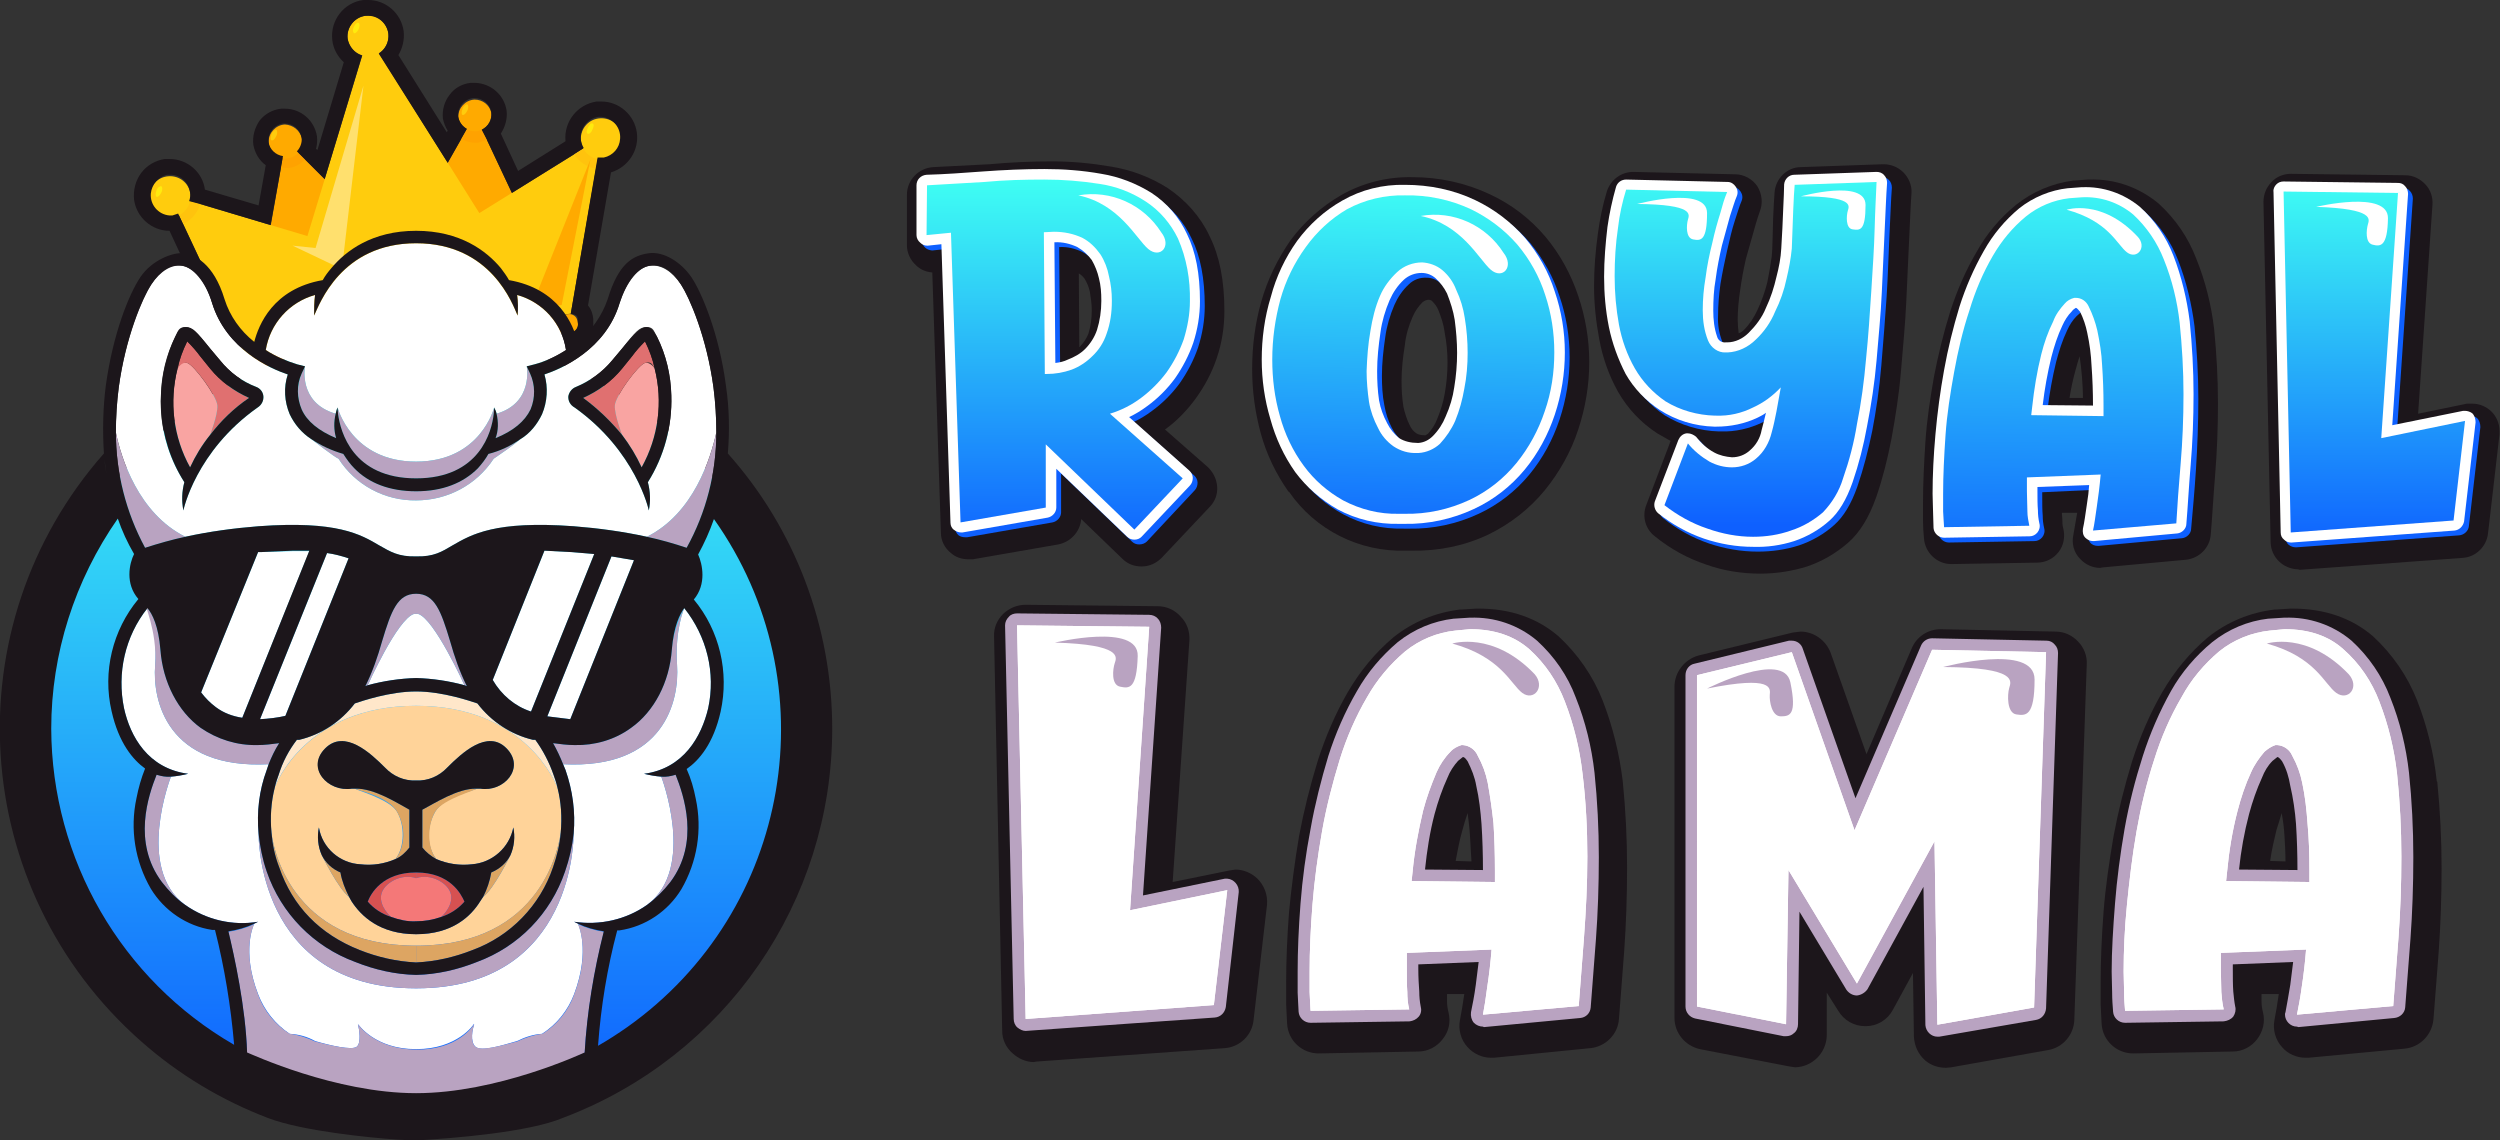<?xml version="1.0" encoding="utf-8"?>
<!-- Generator: Adobe Illustrator 24.1.2, SVG Export Plug-In . SVG Version: 6.00 Build 0)  -->
<svg version="1.1" id="Слой_1" xmlns="http://www.w3.org/2000/svg" xmlns:xlink="http://www.w3.org/1999/xlink" x="0px" y="0px"
	 viewBox="0 0 522.1 238.1" style="enable-background:new 0 0 522.1 238.1;" xml:space="preserve">
<rect x="0" y="0" width="522.1" height="238.1" fill="#333333" stroke="none"/>
<style type="text/css">
	.st0{fill:#FFAA00;}
	.st1{fill:#FFCC0D;}
	.st2{fill:#FFC30D;}
	.st3{fill:#FFA200;}
	.st4{fill:#FFE06E;}
	.st5{fill:#FFEB0D;}
	.st6{fill:#1C161B;}
	.st7{fill:url(#SVGID_1_);}
	.st8{fill:none;}
	.st9{fill:#F47878;}
	.st10{fill:#FFFFFF;}
	.st11{fill:#FFD399;}
	.st12{fill:#F9A4A2;}
	.st13{fill:#B9A3C1;}
	.st14{fill:#E07070;}
	.st15{fill:#DDA562;}
	.st16{fill:#D5CBD8;}
	.st17{fill:#D65151;}
	.st18{fill:#FFE7CA;}
	.st19{fill:#2E3191;}
	.st20{fill:#0E60FF;}
	.st21{fill:#00ADEE;}
	.st22{fill:url(#SVGID_2_);}
	.st23{fill:url(#SVGID_3_);}
	.st24{fill:url(#SVGID_4_);}
	.st25{fill:url(#SVGID_5_);}
	.st26{fill:url(#SVGID_6_);}
</style>
<g>
	<g>
		<g>
			<g>
				<polygon class="st0" points="89.5,41 99.2,24 111.2,49.3 85.5,53.7 				"/>
				<polygon class="st0" points="73.5,43.1 59.7,29.3 54.8,56.9 80.7,54.4 				"/>
				<path class="st1" d="M119.2,65.5l6.4-36.8l-25.5,15.8l-23.2-37L64.2,49.3l-28.8-8.6l15.9,33.9L119.2,65.5z"/>
				<path class="st2" d="M119.9,32.2c1,1.6,2.6,2.7,4.5,3l1.2-6.5L119.9,32.2z"/>
				<path class="st1" d="M129.8,28.1c0.5,2.3-1,4.6-3.3,5.1c-2.3,0.5-4.6-1-5.1-3.3c0-0.2-0.1-0.5-0.1-0.7c-0.1-2.4,1.7-4.4,4.1-4.5
					C127.5,24.6,129.4,26,129.8,28.1z"/>
				<path class="st3" d="M96.3,29c1.1,0.6,2.3,0.9,3.6,0.8l1.8-0.6L99.2,24L96.3,29z"/>
				<path class="st0" d="M102.6,23.5c0.2,1.9-1.1,3.6-3,3.9c-1.9,0.2-3.6-1.1-3.9-3c0-1.9,1.5-3.5,3.4-3.6
					C100.8,20.8,102.2,21.9,102.6,23.5z"/>
				<path class="st3" d="M60.3,35.1c1.3-0.2,2.5-0.8,3.4-1.8l-4-4l-1,5.7L60.3,35.1z"/>
				<path class="st0" d="M63,28.8c0.5,1.9-0.7,3.8-2.6,4.2c-1.9,0.5-3.8-0.7-4.2-2.6c-0.1-0.2-0.1-0.5-0.1-0.8
					c0-1.9,1.5-3.5,3.4-3.6C61.2,26.1,62.6,27.2,63,28.8z"/>
				<path class="st1" d="M81.1,6.9c0.3,2.3-1.2,4.4-3.5,4.8c-0.1,0-0.1,0-0.2,0c-2.3,0.3-4.4-1.3-4.8-3.6c-0.3-2.3,1.4-4.5,3.7-4.8
					C78.6,2.9,80.7,4.5,81.1,6.9C81.1,6.8,81.1,6.9,81.1,6.9z"/>
				<path class="st2" d="M35.4,40.7l2.9,6.1c1.7-0.9,3-2.4,3.5-4.2L35.4,40.7z"/>
				<path class="st1" d="M39.7,40.2c0.5,2.3-1,4.6-3.3,5.1c-2.3,0.5-4.6-1-5.1-3.3c0-0.2-0.1-0.5-0.1-0.7c-0.1-2.4,1.7-4.4,4.1-4.5
					C37.4,36.7,39.3,38.1,39.7,40.2z"/>
				<path class="st0" d="M51.6,74.6l67.1-9c0.9-0.1,1.8,0.5,1.9,1.5l0.1,0.5c0.1,0.9-0.5,1.8-1.5,1.9l-67.1,9
					c-0.9,0.1-1.8-0.5-1.9-1.5l-0.1-0.5C50,75.5,50.7,74.7,51.6,74.6z"/>
				<polygon class="st4" points="75.9,17.9 65.9,51.8 61.1,51.3 71.4,56.2 				"/>
				<polygon class="st0" points="123.3,33.3 117.3,63.7 110.8,64.6 				"/>
				<path class="st5" d="M74.9,6.1c-0.3,0.6-0.8,1-1,0.8s-0.3-0.7,0-1.3s0.7-1,1-0.8S75.1,5.5,74.9,6.1z"/>
				<path class="st5" d="M123.7,27.1c-0.2,0.6-0.7,1-1,0.8s-0.2-0.7,0.1-1.3s0.7-1,1-0.8S124,26.5,123.7,27.1z"/>
				<path class="st1" d="M97.6,23.1c-0.3,0.6-0.7,1-1,0.9s-0.2-0.7,0-1.3s0.8-1,1-0.9S97.9,22.5,97.6,23.1z"/>
				<path class="st1" d="M57.7,28.4c-0.3,0.7-0.7,1-1,0.9s-0.2-0.7,0-1.3s0.8-1,1-0.9S58,27.8,57.7,28.4z"/>
				<path class="st5" d="M33.7,40.2c-0.3,0.6-0.7,1-1,0.9s-0.2-0.8,0-1.4s0.8-0.9,1-0.8S34,39.6,33.7,40.2z"/>
			</g>
			<path class="st6" d="M133,27.7c-0.5-3.7-3.7-6.5-7.4-6.5h-1c-4,0.6-6.9,4.2-6.5,8.3l-9.9,6.2l-3.6-7.8l0,0
				c0.9-1.4,1.4-3.1,1.2-4.8c-0.5-3.3-3.3-5.7-6.6-5.8h-0.9c-1.8,0.2-3.4,1.1-4.4,2.5c-1.1,1.4-1.6,3.2-1.4,5c0.2,0.9,0.5,1.7,1,2.5
				l-0.2,0.3L83.2,11.5c0.9-1.5,1.3-3.3,1.1-5C83.8,2.8,80.6,0,76.9,0h-1c-4.1,0.5-7,4.3-6.5,8.4c0,0,0,0,0,0
				c0.2,1.8,1.1,3.4,2.4,4.6l-5.5,18.3L66,31.1l0,0c0.2-0.8,0.3-1.7,0.2-2.6c-0.5-3.3-3.3-5.8-6.7-5.8h-0.8
				c-1.8,0.2-3.4,1.1-4.5,2.5c-1,1.5-1.5,3.2-1.3,5c0.3,1.7,1.2,3.3,2.6,4.3L54,42.9l-11.2-3.3c-0.5-3.7-3.7-6.4-7.4-6.4h-1
				c-1.9,0.3-3.7,1.3-4.9,2.9c-1.2,1.6-1.7,3.6-1.5,5.6c0.5,3.7,3.7,6.5,7.4,6.5l12.1,26C47.1,75,46.9,76,47,76.9v0.5
				c0.3,2.4,2.4,4.2,4.8,4.2h0.7l67.2-9c2.6-0.5,4.4-2.9,4.2-5.5v-0.5l0,0c-0.1-1-0.4-2-1.1-2.8l4.8-27.8
				C131.2,34.9,133.5,31.4,133,27.7z M126.1,32.9h-1.3l-0.4,2.3l0,0l-5.2,30.3c1.5,0.3,1.4,0.6,1.5,1.5v0.5c0.1,0.9-0.5,1.8-1.5,1.9
				c0,0,0,0,0,0l-67.1,9h-0.3c-0.8,0-1.5-0.7-1.6-1.5v-0.5c-0.1-0.9,1.2-1.8,1.1-1.8l0,0l-14.1-30L36,45h-0.6
				c-2.4-0.2-4.1-2.3-3.9-4.6c0.2-1.9,1.6-3.5,3.4-3.9h0.5c2.2-0.1,4,1.5,4.3,3.7c0.1,0.6,0,1.2-0.2,1.8l2.3,0.6l0,0L56.5,47
				l2.6-14.4c-1.5-0.2-2.8-1.4-3-2.9c-0.2-1.9,1.1-3.6,3-3.9h0.4c1.8,0,3.2,1.3,3.5,3c0.1,1-0.3,2.1-1,2.8l1.7,1.7l4.1,4.1l7.8-25.8
				c-1.6-0.5-2.7-1.9-3-3.5c-0.3-2.3,1.4-4.5,3.7-4.8h0.6c2.1,0,3.9,1.6,4.2,3.7c0.2,1.7-0.6,3.3-2,4.2L93.5,34l4-7.1
				c-0.9-0.5-1.6-1.4-1.8-2.5c-0.2-1.9,1.1-3.6,3-3.9h0.5c1.7,0,3.2,1.3,3.4,3c0.2,1.5-0.6,2.9-2,3.6l1.1,2.1l5.2,11.1l13-8.1l2-1.3
				c-0.3-0.5-0.5-1.1-0.6-1.7c-0.3-2.3,1.4-4.5,3.7-4.8h0.6c2.4,0.2,4.1,2.3,3.9,4.6C129.4,30.9,128,32.5,126.1,32.9z"/>
		</g>
		<g>
			
				<linearGradient id="SVGID_1_" gradientUnits="userSpaceOnUse" x1="86.875" y1="169.852" x2="86.875" y2="9.629" gradientTransform="matrix(1 0 0 -1 -4.879258e-02 239.997)">
				<stop  offset="0" style="stop-color:#3FFFF3"/>
				<stop  offset="1" style="stop-color:#0E60FF"/>
			</linearGradient>
			<circle class="st7" cx="86.8" cy="150.3" r="80.1"/>
			<path class="st8" d="M21.8,95.9c0.1,0.9,0.2,1.9,0.4,2.9C22.1,97.8,21.9,96.8,21.8,95.9z"/>
			<path class="st8" d="M80.5,79.1c-7.4-1-11.3-8-11.3-8c0.2,2.1,1,4.1,2.4,5.7C75.2,80.3,80.5,79.1,80.5,79.1z"/>
			<path class="st8" d="M102.2,76.8c1.7-1.8,2.1-4.2,2.4-5.7c0,0-3.9,7-11.3,8C93.3,79.1,98.6,80.3,102.2,76.8z"/>
			<path class="st8" d="M149.1,108.3c-0.9,2.6-2,5-3.3,7.4c0.9,2,1.8,6.2-0.9,9.4c5.4,6.5,7.4,15.2,5.6,23.4
				c-1.5,6.7-4.5,10.2-7.1,12c0.9,2,1.5,4.1,1.9,6.2c1.4,6.5,0.3,13.2-3,18.9c-2.8,4.6-7.5,7.8-12.9,8.6h-0.5
				c-2.1,7.9-3.4,15.9-4,24c36.4-20.9,49-67.4,28.1-103.9c-1.2-2.1-2.5-4.1-3.9-6.1V108.3z"/>
			<path class="st8" d="M44.9,194.3h-0.6c-5.3-0.8-10-4-12.8-8.6c-3.3-5.7-4.4-12.4-3-18.9c0.4-2.1,1-4.2,1.8-6.2
				c-2.5-1.8-5.5-5.3-7-12c-1.9-8.2,0.2-16.9,5.6-23.4c-2.8-3.2-1.9-7.4-0.9-9.4c-1.4-2.4-2.5-4.8-3.4-7.4
				c-24.2,34.5-16,82.1,18.5,106.3c1.9,1.3,3.8,2.6,5.8,3.7C48.2,210.3,46.9,202.2,44.9,194.3z"/>
			<path class="st9" d="M94.2,186.9c-0.4-2.4-4.2-4.6-7.3-3.5v-1.2l0,0v1.2c-3.1-1.1-6.9,1.1-7.3,3.5s1.9,4.5,2.1,4.6
				c1.7,0.6,3.4,1,5.2,0.9c1.8,0,3.5-0.3,5.2-0.9C92.3,191.4,94.6,189.3,94.2,186.9z"/>
			<path class="st10" d="M142.9,127c0,0-2,4.5-1.5,11.9s-2.6,21.8-23.8,20.7l0.5,1.2c1.5,4.3,2.1,8.8,1.7,13.3l0,0
				c0,0,0.5,32.2-32.7,32.3h-0.4C53.5,206.3,54,174.1,54,174.1l0,0c-0.4-4.5,0.1-9,1.7-13.3c0.1-0.4,0.3-0.8,0.4-1.2
				c-21.2,1.1-24.3-13.3-23.7-20.7S30.8,127,30.8,127c-4.7,5.9-6.4,13.6-4.9,20.9c1.3,5.9,5,12.6,13.4,13.7
				c-1.2,0.3-2.4,0.5-3.6,0.6c0,0-7.5,19.2,3,26.8c4.4,3.1,9.9,4.4,15.2,3.5l-0.8,0.4l0,0c0,0-2.8,5.4,0.8,14.7
				c1.3,3.4,3.6,6.3,6.6,8.3c1.9,0.1,3.7,0.6,5.3,1.5c3,0.9,7.7,2,8.7,1.2s0.5-3.7,0.3-4.5c0-0.1,0-0.2-0.1-0.3
				c0.2,0.2,3.6,5.3,12.2,5.3s12-5.1,12.1-5.3l0,0v0.3c-0.3,0.7-0.9,3.4,0.3,4.5s5.6-0.3,8.7-1.2c1.6-0.8,3.4-1.4,5.2-1.5
				c3.1-2,5.4-4.9,6.7-8.3c3.5-9.3,0.8-14.7,0.8-14.7l0,0l-0.8-0.4c5.3,0.8,10.8-0.4,15.2-3.5c10.4-7.6,3-26.8,3-26.8
				c-1.2-0.1-2.4-0.3-3.6-0.6c8.3-1.1,12-7.8,13.4-13.7C149.5,140.5,147.6,132.9,142.9,127z"/>
			<path class="st10" d="M103.2,85.1c0,0,0,0.5-0.1,1.4C103.2,85.6,103.2,85.1,103.2,85.1z"/>
			<path class="st10" d="M118.2,73.1c-0.8-5.5-4.8-10-10.2-11.5c0.2,1.4,0.2,2.9,0.1,4.3c-1-2.3-5.6-15.1-21.2-15.1
				S66.7,63.6,65.6,65.9c0-1.4,0-2.9,0.2-4.3c-5.4,1.5-9.4,6-10.3,11.5c2,1.3,4.3,2.3,6.6,3l1.6,0.4c0,0-1.5,7.6,6.4,9.9
				c0.1-0.4,0.2-0.9,0.4-1.3c0,0,2.9,11.3,16.4,11.3s16.3-11.3,16.3-11.3c0.2,0.4,0.4,0.8,0.5,1.3l0,0c7.8-2.3,6.3-9.9,6.3-9.9
				l1.6-0.4C113.9,75.5,116.2,74.4,118.2,73.1z"/>
			<path class="st10" d="M70.6,86.5c-0.1-0.9-0.1-1.4-0.1-1.4S70.5,85.6,70.6,86.5z"/>
			<path class="st11" d="M116.4,164.4c-0.3-0.7-6.7-17-29.5-17s-29.3,16.3-29.5,17c-0.8,3.1-1,6.3-0.7,9.5
				c0.2,2.2,3.5,23.6,30.2,23.6s29.9-21.4,30.2-23.6C117.4,170.7,117.2,167.5,116.4,164.4z M106.6,178.6c0,0-3.5,7.1-5.7,8.7l0,0
				l-0.6,0.9c-1.9,3.1-5.8,6.9-13.4,6.9s-11.5-3.8-13.5-6.9l-0.5-0.9l0,0c-2.2-1.6-5.7-8.7-5.7-8.7l0,0c-0.8-1.8-1-3.9-0.6-5.8
				c0.7,4.3,4.4,7.5,8.7,7.7c2.5,0.3,5-0.1,7.3-1.1c2-2.6,1.9-7.2,0.3-9.9s-9-4.6-8.7-4.8h-0.7c-5,0.8-9.6-4.3-5.6-8.4s9.5,1,12.5,4
				c1.7,1.8,4,2.8,6.5,2.7l0,0c2.5,0.1,4.8-0.9,6.5-2.7c3-3,8.4-8.1,12.4-4s-0.6,9.2-5.5,8.4h-0.8c0.4,0.2-6.7,1.5-8.6,4.8
				s-1.8,7.3,0.2,9.9c2.3,1,4.9,1.4,7.4,1.1c4.3-0.3,7.9-3.5,8.7-7.7C107.6,174.7,107.4,176.8,106.6,178.6L106.6,178.6z"/>
			<polygon class="st11" points="86.9,201 86.9,201 86.9,201 86.9,197.5 			"/>
			<path class="st10" d="M38.7,112.1c5-1.1,10.2-1.8,15.3-2.2c16.4-1.2,21.3,1.7,25.2,4c2.3,1.3,4,2.4,7.7,2.3l0,0
				c3.7,0.1,5.4-1,7.6-2.3c4-2.3,8.9-5.2,25.3-4c5.1,0.4,10.3,1.1,15.3,2.2c9.8-4.9,13.3-16.4,14.5-21.8c0-3.1-0.2-6.3-0.6-9.4
				c-1.4-10.4-4.9-18.7-6.8-21.5s-4.2-4.2-6.5-3.9s-4.8,3.2-6.3,7.8c-2.9,9.7-12.1,13.7-15.7,14.9c0.8,2.7,0.6,5.7-0.5,8.3
				c-1,2.1-2.5,4-4.5,5.2l0,0c-1.8,1.5-3.7,2.8-5.6,4.1c-3.6,5.5-9.7,8.7-16.2,8.7c-6.5,0.1-12.7-3.2-16.2-8.7
				c-0.8-0.3-5.7-4.1-5.7-4.1l0,0c-2-1.3-3.5-3.1-4.5-5.2c-1.1-2.6-1.3-5.6-0.4-8.3C56.5,77,47.3,73,44.3,63.3
				c-1.4-4.6-3.6-7.4-6.3-7.8s-4.6,1.1-6.4,3.9s-5.4,11.1-6.8,21.5c-0.4,3.1-0.6,6.3-0.6,9.4C25.3,95.7,28.9,107.2,38.7,112.1z
				 M118.7,82.7c0.2-0.9,0.8-1.6,1.6-1.9c2.9-1.2,5.5-3.1,7.5-5.5l2.1-2.5c2.8-3.5,3.6-4.5,5.1-4.5s1.5,0.8,2.2,2
				c1.9,3.8,2.9,8,3,12.3c0.2,6.4-1.5,12.7-4.9,18.1c0.5,1.9,0.6,3.9,0.2,5.9c0-0.1-2.7-12.4-15.5-21.5
				C119.1,84.6,118.6,83.7,118.7,82.7z M33.6,82.6c0.1-4.3,1.1-8.5,3-12.3c0.6-1.2,1.2-2,2.2-2s2.3,1,5.1,4.5l2.1,2.5
				c2,2.5,4.6,4.4,7.5,5.5c0.8,0.3,1.4,1,1.5,1.9c0.1,1-0.4,1.9-1.2,2.4c-12.9,9.1-15.5,21.4-15.5,21.5c-0.4-2-0.3-4,0.2-5.9
				C35,95.3,33.3,89,33.6,82.6z"/>
			<path class="st12" d="M134.7,75.8c-1.4,0.4-6.2,6.9-6.3,8.9s1.5,6.1,1.5,6.1l0,0c1.6,2.1,3,4.4,4.1,6.8
				c3.5-6.3,4.5-13.7,2.7-20.7C136.2,76.2,135.4,75.6,134.7,75.8z"/>
			<path class="st10" d="M97,143.1L97,143.1c0,0-6.3-13.9-9.7-14.9h-0.8c-3.5,1-9.7,14.9-9.7,14.9l0,0c3.3-0.9,6.7-1.4,10.1-1.5
				C90.3,141.7,93.7,142.2,97,143.1z"/>
			<path class="st12" d="M43.9,90.8c0-0.1,1.6-4.2,1.5-6.1s-4.9-8.5-6.3-8.9s-1.5,0.4-2,1.1c-1.8,7-0.9,14.4,2.6,20.7
				C40.8,95.2,42.2,92.9,43.9,90.8z"/>
			<path class="st10" d="M54.4,115.3h-0.5L42,144.6c0.9,1.2,1.9,2.2,3.1,3.1c1.6,1.2,3.5,1.9,5.5,2.2l14-34.8h-3.4L54.4,115.3z"/>
			<path class="st10" d="M54.3,150.2c1.8-0.1,3.6-0.3,5.3-0.7l13.2-32.9c-1.5-0.5-3-0.9-4.5-1.1L54.3,150.2z"/>
			<path class="st10" d="M113.7,115l-10.8,27c1.8,3.1,4.6,5.5,8,6.6l13.2-32.9l-4.7-0.4L113.7,115z"/>
			<path class="st10" d="M114.3,149.6l4.8,0.6l13.3-33.2l-4.7-0.8L114.3,149.6z"/>
			<path class="st13" d="M141.4,138.9c-0.5-7.4,1.5-11.9,1.5-11.9s-2.2,3.7-2.6,8.7c-0.5,6.8-3.7,12.9-8.5,16.3
				c-3.4,2.5-7.6,3.7-11.8,3.6c-1.5,0-3-0.2-4.5-0.4c0.8,1.4,1.5,2.9,2.1,4.4C138.8,160.7,141.9,146.3,141.4,138.9z"/>
			<path class="st13" d="M135.1,189c1.9-1.4,3.5-3,4.9-4.8c6.2-8.3,2.8-18.1,1.1-22.4c-1,0.3-2,0.5-3,0.4
				C138.1,162.2,145.5,181.4,135.1,189z"/>
			<path class="st13" d="M117.8,221.9L117.8,221.9c0.1,0.3,0.1,1.8,0.2,2.1c-19.8,8.4-42.2,8.4-62,0.1c-0.1-0.1-2.9-3.5-4.4-4.2
				c-0.3-9.5-2.7-20.3-3.9-25.3c1.9-0.3,3.7-0.8,5.4-1.6c-0.3,0.5-2.6,5.8,0.8,14.7c1.2,3.4,3.6,6.3,6.6,8.2l0,0
				c1.8,0.2,3.6,0.8,5.3,1.6c3.1,0.8,7.7,1.9,8.7,1.1s0.5-3.7,0.3-4.5v-0.2c0.1,0.2,3.5,5.2,12.1,5.3s11.8-4.8,12.1-5.3v0.2
				c-0.3,0.8-0.9,3.5,0.3,4.5s5.6-0.3,8.7-1.1c1.7-0.8,3.5-1.4,5.3-1.6l0,0c3-1.9,5.4-4.8,6.6-8.2c3.4-8.9,1-14.2,0.8-14.7
				c1.7,0.8,3.5,1.3,5.4,1.6c-2.1,8.3-3.5,16.8-4,25.3L117.8,221.9L117.8,221.9"/>
			<path class="st13" d="M117.8,221.4v0.4l0,0V221.4z"/>
			<path class="st13" d="M135.1,112.1c2.8,0.6,5.6,1.4,8.3,2.3c4.1-7.4,6.2-15.7,6.2-24.1C148.4,95.7,144.9,107.2,135.1,112.1z"/>
			<path class="st13" d="M103.7,86.4L103.7,86.4c0.4,1.7,0.4,3.5-0.2,5.1c3.7-1.5,6.1-3.5,7.3-6c1-2.4,1-5.1-0.1-7.5l-0.7-1.5
				C110,76.5,111.5,84.1,103.7,86.4z"/>
			<path class="st14" d="M128.4,84.7c0.1-2,4.9-8.5,6.3-8.9s1.5,0.4,2,1.1c-0.4-1.9-1.1-3.8-2-5.6c-1,1-1.9,2-2.7,3.1l-2.1,2.6
				c-2.2,2.7-5,4.7-8.1,6.1c3,2.2,5.7,4.8,8.1,7.7l0,0C129.9,90.8,128.3,86.6,128.4,84.7z"/>
			<path class="st15" d="M102.6,182.2c-0.3,1.8-0.9,3.5-1.7,5.1l0,0c2.2-1.6,5.7-8.7,5.7-8.7l0,0
				C105.8,180.2,104.3,181.5,102.6,182.2z"/>
			<path class="st15" d="M88.2,169.1v7.9c0.8,1,1.8,1.8,2.9,2.4c-2-2.6-1.8-7.2-0.2-9.9s9-4.6,8.6-4.8
				C95.6,164.6,90.7,167.8,88.2,169.1z"/>
			<path class="st15" d="M86.9,197.5v3.5c4.1-0.2,8-1.1,11.8-2.6c7.9-2.9,14.1-9.3,16.8-17.3c0.8-2.3,1.4-4.7,1.6-7.2
				C116.8,176.1,113.5,197.5,86.9,197.5z"/>
			<polygon class="st16" points="99,213.8 99,213.8 99,213.8 			"/>
			<path class="st13" d="M32.4,138.9c-0.6,7.4,2.5,21.8,23.7,20.7c0.6-1.5,1.3-3,2.2-4.4c-1.5,0.2-3,0.4-4.5,0.4
				c-4.3,0.1-8.4-1.2-11.9-3.6c-4.7-3.4-7.9-9.5-8.4-16.3c-0.4-5-1.7-7.5-2.7-8.7S32.9,131.5,32.4,138.9z"/>
			<path class="st13" d="M35.7,162.2c-1,0.1-2-0.1-3-0.4c-1.7,4.3-5.1,14.1,1.1,22.4c1.4,1.8,3,3.5,4.9,4.8
				C28.2,181.4,35.7,162.2,35.7,162.2z"/>
			<path class="st13" d="M24.2,90.3c0,8.4,2.1,16.7,6.1,24.1c2.8-0.9,5.6-1.7,8.4-2.3C28.9,107.2,25.3,95.7,24.2,90.3z"/>
			<path class="st13" d="M63.7,76.5L63,78c-1,2.4-1,5.1,0,7.5c1.1,2.5,3.6,4.5,7.2,6c-0.5-1.7-0.5-3.4-0.1-5.1l0,0
				C62.2,84.1,63.7,76.5,63.7,76.5z"/>
			<path class="st13" d="M86.9,96.4c-13.5,0-16.4-11.3-16.4-11.3s0,0.5,0.1,1.4c0.5,3.6,2.9,13.4,16.3,13.4s15.8-9.8,16.2-13.4
				c0.1-0.9,0.1-1.4,0.1-1.4S100.4,96.4,86.9,96.4z"/>
			<path class="st13" d="M70.7,95.8c3.5,5.5,9.7,8.8,16.2,8.7c6.5,0,12.6-3.2,16.2-8.7c1.9-1.3,3.8-2.6,5.6-4.1l0,0
				c-2,1.4-4.3,2.5-6.7,3.1c-0.6,1.1-1.4,2.1-2.2,3c-3.1,3.1-7.4,4.8-12.9,4.8l0,0c-5.5,0-9.9-1.7-12.9-4.8c-0.9-0.9-1.6-1.9-2.3-3
				c-2.4-0.7-4.6-1.7-6.7-3.1l0,0C65,91.7,69.9,95.5,70.7,95.8z"/>
			<path class="st14" d="M39.1,75.8c1.4,0.4,6.2,6.9,6.3,8.9s-1.5,6-1.5,6.1c2.3-3,5-5.6,8.1-7.7c-3.1-1.4-5.9-3.4-8.1-6.1l-2.1-2.6
				c-0.8-1.1-1.7-2.1-2.7-3.1c-0.9,1.8-1.6,3.7-2,5.6C37.6,76.2,38.3,75.6,39.1,75.8z"/>
			<path class="st17" d="M94.2,186.9c0.4,2.4-1.9,4.5-2.1,4.6c1.9-0.6,3.6-1.7,4.9-3.2c-0.7-1.6-3-6.1-10.1-6.1v1.2
				C90,182.3,93.8,184.5,94.2,186.9z"/>
			<path class="st17" d="M79.6,186.9c0.4-2.4,4.2-4.6,7.3-3.5v-1.2c-7.1,0-9.5,4.5-10.1,6.1c1.3,1.5,3,2.6,4.9,3.2
				C81.5,191.4,79.2,189.3,79.6,186.9z"/>
			<path class="st15" d="M67.2,178.6L67.2,178.6c0,0,3.5,7.1,5.7,8.7l0,0c-0.8-1.6-1.5-3.3-1.8-5.1C69.4,181.5,68,180.2,67.2,178.6z
				"/>
			<path class="st15" d="M85.5,177v-7.9c-2.4-1.3-7.3-4.5-11.3-4.4c-0.3,0.2,6.8,1.5,8.7,4.8s1.7,7.3-0.3,9.9
				C83.8,178.9,84.7,178,85.5,177z"/>
			<path class="st15" d="M56.7,173.9c0.2,2.5,0.7,4.9,1.6,7.2c2.8,8.2,8.5,14,16.8,17.3c3.8,1.5,7.7,2.4,11.8,2.6v-3.5
				C60.2,197.5,56.9,176.1,56.7,173.9z"/>
			<path class="st13" d="M86.7,206.4h0.4c33.2-0.1,32.7-32.3,32.7-32.3l0,0c-0.3,2.7-0.9,5.3-1.8,7.9c-3,8.8-9.7,15.7-18.4,18.9
				c-4,1.6-8.3,2.6-12.7,2.7c-4.4-0.1-8.7-1.1-12.7-2.7c-8.7-3.2-15.5-10.1-18.5-18.9c-0.9-2.6-1.4-5.2-1.7-7.9l0,0
				C54,174.1,53.5,206.3,86.7,206.4z"/>
			<path class="st18" d="M86.9,147.4c22.8,0,29.2,16.3,29.5,17c-0.2-0.9-0.5-1.8-0.8-2.6c-0.9-2.6-2.2-5.1-3.8-7.3h-0.5
				c-4.6-1.1-8.7-3.8-11.6-7.6c-1.5-0.5-7.4-2.5-12.8-2.5s-11.3,2-12.8,2.5c-2.9,3.8-7,6.5-11.6,7.6H62c-1.7,2.2-3,4.7-3.8,7.3
				c-0.3,0.8-0.6,1.7-0.8,2.6C57.6,163.7,64,147.4,86.9,147.4z"/>
			<path class="st13" d="M86.5,128.2h0.8c3.4,1,9.7,14.9,9.7,14.9l0,0l0.5,0.2c-1.5-3-2.6-6.2-3.5-9.4c-1.9-6.3-3.2-9.9-7.1-9.9
				s-5.2,3.6-7.1,9.9c-0.9,3.2-2,6.4-3.5,9.4l0.5-0.2l0,0C76.8,143.1,83,129.2,86.5,128.2z"/>
			<path class="st6" d="M38.3,106.6c0-0.1,2.6-12.4,15.5-21.5c0.8-0.5,1.3-1.4,1.2-2.4c-0.1-0.9-0.7-1.6-1.5-1.9
				c-2.9-1.1-5.5-3-7.5-5.5l-2.1-2.5c-2.8-3.5-3.6-4.5-5.1-4.5s-1.6,0.8-2.2,2c-4.6,9.8-3.9,21.3,1.9,30.4
				C38,102.6,37.9,104.6,38.3,106.6z M37.1,76.9c0.4-1.9,1.1-3.8,2-5.6c1,1,1.9,2,2.7,3.1l2.1,2.6c2.2,2.7,5,4.7,8.1,6.1
				c-3.1,2.1-5.8,4.7-8.1,7.7c-1.7,2.1-3.1,4.4-4.2,6.8C36.2,91.3,35.3,83.9,37.1,76.9z"/>
			<path class="st6" d="M120,85.1c12.8,9.1,15.5,21.4,15.5,21.5c0.4-2,0.3-4-0.2-5.9c3.4-5.4,5.1-11.7,4.9-18.1
				c-0.1-4.3-1.1-8.5-3-12.3c-0.7-1.2-1.3-2-2.2-2s-2.3,1-5.1,4.5l-2.1,2.5c-2,2.4-4.6,4.3-7.5,5.5c-0.8,0.3-1.4,1-1.6,1.9
				C118.6,83.7,119.1,84.6,120,85.1z M134,97.6c-1.1-2.4-2.5-4.7-4.1-6.8c-2.4-2.9-5.1-5.5-8.1-7.7c3.1-1.4,5.9-3.4,8.1-6.1l2.1-2.6
				c0.8-1.1,1.7-2.1,2.7-3.1c0.9,1.8,1.6,3.7,2,5.6C138.5,83.9,137.5,91.3,134,97.6z"/>
			<path class="st6" d="M107.2,172.8c-0.8,4.2-4.4,7.4-8.7,7.7c-2.5,0.3-5.1-0.1-7.4-1.1c-1.1-0.6-2.1-1.4-2.9-2.4v-7.9
				c2.5-1.3,7.4-4.5,11.3-4.4h0.8c4.9,0.8,9.5-4.3,5.5-8.4s-9.4,1-12.4,4c-1.7,1.8-4,2.8-6.5,2.7l0,0c-2.5,0.1-4.8-0.9-6.5-2.7
				c-3-3-8.4-8.1-12.5-4s0.6,9.2,5.6,8.4h0.7c4-0.1,8.9,3.1,11.3,4.4v7.9c-0.8,1-1.7,1.9-2.9,2.4c-2.3,1-4.8,1.4-7.3,1.1
				c-4.3-0.2-8-3.4-8.7-7.7c-0.4,1.9-0.2,4,0.6,5.8c0.8,1.6,2.2,2.9,3.9,3.6c0.3,1.8,1,3.5,1.8,5.1l0.5,0.9c2,3.1,5.9,6.9,13.5,6.9
				s11.5-3.8,13.4-6.9l0.6-0.9c0.8-1.6,1.4-3.3,1.7-5.1c1.7-0.7,3.2-2,4-3.6C107.4,176.8,107.6,174.7,107.2,172.8z M81.7,191.5
				c-1.9-0.6-3.6-1.7-4.9-3.2c0.6-1.6,3-6.1,10.1-6.1l0,0c7.1,0,9.4,4.5,10.1,6.1c-1.3,1.5-3,2.6-4.9,3.2c-1.7,0.6-3.4,0.9-5.2,0.9
				C85.1,192.5,83.4,192.1,81.7,191.5z"/>
			<path class="st6" d="M173.8,152.2c0-21.2-7.7-41.7-21.8-57.5c0.4-4.7,0.3-9.5-0.4-14.2c-1.4-10.8-5.1-19.5-7.2-22.6s-5.8-5.5-9-5
				s-6.2,2-8.5,9.6c-1.2,3.5-3.4,6.6-6.3,8.9c-0.8-3.5-3.9-11.1-14.3-12.9c-0.5-0.9-1.1-1.7-1.7-2.5c-3-3.6-8.5-7.8-17.7-7.8
				S72.2,52.4,69.2,56c-0.7,0.8-1.3,1.6-1.8,2.5C57,60.3,54,67.9,53.1,71.4c-2.9-2.3-5.1-5.4-6.2-8.9c-2.3-7.6-6.3-9.3-8.5-9.6
				s-6.7,1.4-9.1,5s-5.7,11.8-7.2,22.6c-0.6,4.7-0.7,9.5-0.4,14.2c-31.8,36.1-28.3,91,7.8,122.8c7.8,6.9,16.8,12.3,26.5,16
				c7.1,2.7,21.2,4.1,27,4.5c1.7,0.1,3.4,0.2,5.1,0.1c6.3-0.4,22.4-1.6,29.6-4.7C151.5,220.6,173.8,188.3,173.8,152.2z M134.5,161.6
				c1.2,0.3,2.4,0.5,3.6,0.6c1,0.1,2-0.1,3-0.4c1.7,4.3,5.1,14.1-1.1,22.4c-1.4,1.8-3,3.4-4.9,4.8c-4.4,3.1-9.9,4.3-15.2,3.5
				l0.8,0.4c1.7,0.8,3.5,1.3,5.4,1.6c-2.1,8.3-3.5,16.8-4,25.3c-0.7,0.3-18.3,8.5-35.2,8.5s-34.5-8.2-35.3-8.5
				c-0.3-9.5-2.7-20.3-3.9-25.3c1.9-0.3,3.7-0.8,5.4-1.6l0.8-0.4c-5.3,0.9-10.8-0.4-15.2-3.5c-1.9-1.3-3.5-3-4.9-4.8
				c-6.2-8.3-2.8-18.1-1.1-22.4c1,0.3,2,0.5,3,0.4c1.2-0.1,2.4-0.3,3.6-0.6c-8.4-1.1-12.1-7.8-13.4-13.7c-1.5-7.3,0.2-15,4.9-20.9
				c1,1.2,2.3,3.7,2.7,8.7c0.5,6.8,3.7,12.9,8.4,16.3c3.5,2.4,7.6,3.7,11.9,3.6c1.5,0,3-0.2,4.5-0.4c-0.9,1.4-1.6,2.9-2.2,4.4
				c-0.1,0.4-0.3,0.8-0.4,1.2c-1.6,4.3-2.1,8.8-1.7,13.3c0.3,2.7,0.8,5.3,1.7,7.9c3,8.8,9.8,15.7,18.5,18.9c4,1.6,8.3,2.6,12.7,2.7
				c4.4-0.1,8.7-1.1,12.7-2.7c8.7-3.2,15.4-10.1,18.4-18.9c0.9-2.6,1.5-5.2,1.8-7.9c0.4-4.5-0.2-9-1.7-13.3l-0.5-1.2
				c-0.6-1.5-1.3-3-2.1-4.4c1.5,0.2,3,0.4,4.5,0.4c4.2,0.1,8.4-1.1,11.8-3.6c4.8-3.4,8-9.5,8.5-16.3c0.4-5,1.7-7.5,2.6-8.7
				c4.7,5.9,6.6,13.5,5,20.9C146.5,153.8,142.8,160.5,134.5,161.6L134.5,161.6z M117.1,173.9c-0.2,2.5-0.8,4.9-1.6,7.2
				c-2.7,8-8.9,14.4-16.8,17.3c-3.8,1.5-7.7,2.4-11.8,2.6l0,0c-4.1-0.2-8-1.1-11.8-2.6c-8.3-3.3-14-9.1-16.8-17.3
				c-0.9-2.3-1.4-4.7-1.6-7.2c-0.3-3.2-0.1-6.4,0.7-9.5c0.2-0.9,0.5-1.8,0.8-2.6c0.8-2.6,2.1-5.1,3.8-7.3h0.5
				c4.6-1.1,8.7-3.8,11.6-7.6c1.5-0.5,7.3-2.5,12.8-2.5s11.3,2,12.8,2.5c2.9,3.8,7,6.5,11.6,7.6h0.5c1.6,2.2,2.9,4.7,3.8,7.3
				c0.3,0.8,0.6,1.7,0.8,2.6C117.2,167.5,117.4,170.7,117.1,173.9z M76.3,143.3c1.5-3,2.6-6.2,3.5-9.4c1.9-6.3,3.2-9.9,7.1-9.9
				s5.2,3.6,7.1,9.9c0.9,3.2,2,6.4,3.5,9.4l-0.5-0.2c-3.3-0.9-6.7-1.4-10.1-1.5c-3.4,0.1-6.8,0.6-10.1,1.5L76.3,143.3z M119.1,150.2
				l-4.8-0.6l13.4-33.4l4.7,0.8L119.1,150.2z M110.9,148.6c-3.4-1.1-6.2-3.5-8-6.6l10.8-27l5.7,0.3l4.7,0.4L110.9,148.6z
				 M59.6,149.5c-1.7,0.4-3.5,0.6-5.3,0.7l14-34.7c1.5,0.2,3,0.6,4.5,1.1L59.6,149.5z M50.6,149.9c-2-0.3-3.9-1-5.5-2.2
				c-1.2-0.9-2.2-1.9-3.1-3.1l11.9-29.3h0.5l6.8-0.3h3.4L50.6,149.9z M65.8,61.6c-0.2,1.4-0.2,2.9-0.2,4.3
				c1.1-2.3,5.6-15.1,21.3-15.1s20.2,12.8,21.2,15.1c0.1-1.4,0.1-2.9-0.1-4.3c5.4,1.5,9.4,6,10.2,11.5c-2,1.3-4.3,2.4-6.6,3
				l-1.6,0.4l0.7,1.5c1.1,2.4,1.1,5.1,0.1,7.5c-1.2,2.5-3.6,4.5-7.3,6c0.6-1.6,0.6-3.4,0.2-5.1c-0.1-0.5-0.3-0.9-0.5-1.3
				c0,0,0,0.5-0.1,1.4c-0.4,3.6-2.9,13.4-16.2,13.4s-15.8-9.8-16.3-13.4c-0.1-0.9-0.1-1.4-0.1-1.4c-0.2,0.4-0.3,0.9-0.4,1.3
				c-0.4,1.7-0.4,3.4,0.1,5.1c-3.6-1.5-6.1-3.5-7.2-6c-1-2.4-1.1-5.1,0-7.5l0.7-1.5l-1.6-0.4c-2.3-0.7-4.6-1.7-6.6-3
				C56.4,67.6,60.4,63.1,65.8,61.6z M24.8,80.9c1.4-10.4,4.9-18.7,6.8-21.5c1.9-2.8,4.2-4.2,6.4-3.9s4.9,3.2,6.3,7.8
				c3,9.7,12.2,13.7,15.8,14.9c-0.9,2.7-0.7,5.7,0.4,8.3c1,2.1,2.5,3.9,4.5,5.2c2.1,1.4,4.3,2.4,6.7,3.1c0.7,1.1,1.4,2.1,2.3,3
				c3,3.1,7.4,4.8,12.9,4.8l0,0c5.5,0,9.8-1.7,12.9-4.8c0.8-0.9,1.6-1.9,2.2-3c2.4-0.6,4.7-1.7,6.7-3.1c2-1.2,3.5-3.1,4.5-5.2
				c1.1-2.6,1.3-5.6,0.5-8.3c3.6-1.2,12.8-5.2,15.7-14.9c1.5-4.6,3.7-7.4,6.3-7.8s4.7,1.1,6.5,3.9s5.4,11.1,6.8,21.5
				c0.4,3.1,0.6,6.3,0.6,9.4c0,8.4-2.1,16.7-6.2,24.1c-2.7-0.9-5.5-1.7-8.3-2.3c-5-1.1-10.2-1.8-15.3-2.2c-16.4-1.2-21.3,1.7-25.3,4
				c-2.2,1.3-3.9,2.4-7.6,2.3l0,0c-3.7,0.1-5.4-1-7.7-2.3c-3.9-2.3-8.8-5.2-25.2-4c-5.1,0.4-10.3,1.1-15.3,2.2
				c-2.8,0.6-5.6,1.4-8.4,2.3c-4-7.4-6.1-15.7-6.1-24.1C24.2,87.2,24.4,84,24.8,80.9z M22.2,98.8c-0.2-1-0.3-2-0.4-2.9
				C21.9,96.8,22.1,97.8,22.2,98.8z M10.7,152.2c0-15.7,4.9-31,13.9-43.9c0.9,2.6,2,5,3.4,7.4c-1,2-1.9,6.2,0.9,9.4
				c-5.4,6.5-7.5,15.2-5.6,23.4c1.5,6.7,4.5,10.2,7,12c-0.8,2-1.4,4.1-1.8,6.2c-1.4,6.5-0.3,13.2,3,18.9c2.8,4.6,7.5,7.8,12.8,8.6
				h0.6c2,7.9,3.3,15.9,4,24C25.3,204.6,10.8,179.4,10.7,152.2z M124.9,218.3c0.6-8.1,1.9-16.1,4-24h0.5c5.4-0.8,10.1-4,12.9-8.6
				c3.3-5.7,4.4-12.4,3-18.9c-0.4-2.1-1-4.2-1.9-6.2c2.6-1.8,5.6-5.3,7.1-12c1.8-8.2-0.2-16.9-5.6-23.4c2.7-3.2,1.8-7.4,0.9-9.4
				c1.3-2.4,2.4-4.8,3.3-7.4c24.3,34.3,16.2,81.8-18.1,106.1c-2,1.4-4,2.7-6.1,3.9V218.3z"/>
		</g>
		<path class="st13" d="M98.9,213.8L98.9,213.8z"/>
	</g>
	<g>
		<g>
			<path class="st6" d="M215.9,221.8c-1.6,0-3.2-0.7-4.4-1.8c-1.4-1.2-2.2-2.9-2.2-4.7l-1.7-82.3c-0.1-1.8,0.6-3.5,1.9-4.8
				c1.3-1.2,2.9-1.9,4.7-1.9l27.6,0.3c1.8,0,3.6,0.8,4.8,2.2c1.3,1.3,1.9,3.1,1.8,4.9l-3.5,50.5l11.8-2.4l1.3-0.2
				c1.7,0,3.3,0.7,4.5,1.8c1.5,1.4,2.3,3.5,2.1,5.6l-2.8,24c-0.3,3.2-2.9,5.7-6.1,5.9l-39.3,2.8L215.9,221.8z"/>
			<path class="st13" d="M214.2,215.3c-0.6,0-1.2-0.3-1.7-0.7c-0.5-0.4-0.8-1.1-0.8-1.8l-1.8-82.2c0-0.7,0.3-1.3,0.8-1.8
				c0.4-0.5,1.1-0.7,1.7-0.7l27.6,0.3c0.7,0,1.4,0.3,1.8,0.8c0.5,0.5,0.7,1.2,0.7,1.9l-3.8,55.9l17.1-3.5h0.5
				c1.4,0.1,2.5,1.4,2.4,2.8c0,0,0,0,0,0l-2.7,24c-0.2,1.2-1.1,2.1-2.3,2.2L214.2,215.3L214.2,215.3z"/>
			<path class="st10" d="M253.5,209.9l-39.3,2.9l-1.8-82.2l27.6,0.3l-4,59.2l20.3-4.2L253.5,209.9z"/>
			<path class="st10" d="M253.5,209.9l-39.3,2.9l-1.8-82.2l27.6,0.3l-4,59.2l20.3-4.2L253.5,209.9z"/>
			<path class="st13" d="M220.3,134.2c0,0,17.5-4.2,17.3,2.8s-1.8,6.8-3.7,6.4s-1.5-3.7-1.1-4.9S234.5,134.6,220.3,134.2z"/>
		</g>
		<g>
			<path class="st6" d="M311.4,220.9c-1.9,0-3.6-0.8-4.9-2.2c-1.4-1.5-2-3.7-1.6-5.7c0.3-1.5,0.6-3.3,0.9-5.4h-3.6v1.5
				c0,0.8,0.1,1.5,0.3,2.3c0.5,2,0.1,4-1.2,5.6c-1.2,1.6-3.1,2.6-5.1,2.6l-20.8,0.4c-3.5,0-6.4-2.7-6.6-6.2
				c-0.1-1.3-0.1-2.7-0.2-4.1v-4.5c0-4.5,0.2-9.4,0.6-14.7c0.5-5.2,1.2-10.6,2.1-15.9c1-5.3,2.3-10.5,3.9-15.7
				c1.6-5,3.7-9.9,6.3-14.4c2.5-4.3,5.7-8.2,9.5-11.4c4-3.2,8.8-5.2,13.9-5.8h0.3l3.1-0.2h0.5c6.7,0,12.3,2,16.7,5.8
				c4,3.7,7.2,8.3,9.2,13.4c2.1,5.4,3.5,11.1,4.2,16.9l0,0c0.6,6,0.9,12,0.9,18c0,5.9-0.2,11.8-0.6,17.4s-0.8,10.1-1.1,14.2
				c-0.2,3.2-2.8,5.8-6,6.1l-20.1,2H311.4z M307.3,179.9l-0.3-5.2c-0.1-1.7-0.3-3.4-0.5-4.9c-0.4,1.2-0.8,2.4-1.1,3.6
				c-0.6,2.1-1,4.2-1.4,6.4L307.3,179.9z"/>
			<path class="st13" d="M309.7,214.4c-0.7,0-1.4-0.3-1.9-0.8c-0.5-0.6-0.7-1.4-0.6-2.2c0.3-1.5,0.7-3.4,1-5.7s0.4-3.1,0.6-4.8
				l-12.6,0.5v0.9c0,1.8,0.1,3.4,0.2,4.8c0,1,0.1,2.1,0.3,3.1c0.2,0.7,0.1,1.5-0.4,2.1c-0.5,0.6-1.2,0.9-1.9,1l-20.7,0.3
				c-1.3,0-2.4-1-2.5-2.3c-0.1-1.3-0.1-2.6-0.2-4v-4.4c0-4.3,0.2-9.1,0.6-14.2c0.4-5.2,1.1-10.4,2.1-15.6c0.9-5.1,2.2-10.2,3.7-15.2
				c1.5-4.7,3.5-9.3,6-13.6c2.2-3.9,5.1-7.3,8.5-10.2c3.4-2.7,7.4-4.4,11.7-4.9h0.1l3.1-0.2h0.2c5.1-0.2,10.1,1.5,14,4.8
				c3.6,3.3,6.4,7.3,8.1,11.9c2,5,3.3,10.3,3.9,15.7c0.6,5.8,0.9,11.7,0.9,17.6c0,5.9-0.2,11.7-0.6,17.1s-0.8,10.2-1.1,14.3
				c-0.1,1.2-1,2.1-2.2,2.2l-20.1,1.9L309.7,214.4z M309.7,181.7L309.7,181.7c0-3.3-0.1-6.5-0.3-9.6c-0.2-2.7-0.5-5.4-1.1-8
				c-0.3-1.8-1-3.5-1.8-5.1c-0.3-0.4-0.6-0.9-1-0.9l0,0l-1,0.8c-0.9,1-1.7,2.2-2.2,3.5c-1.1,2.4-2,5-2.7,7.6c-1,3.8-1.6,7.7-2,11.6
				L309.7,181.7z"/>
			<path class="st10" d="M330.5,161.6c0.7,5.7,1,11.5,1,17.3c0,5.9-0.3,11.5-0.7,16.9s-0.8,10.2-1.1,14.3l-20,1.8
				c0.3-1.5,0.6-3.5,0.9-5.8c0.4-2.6,0.7-5.2,0.9-7.8l-17.7,0.7v3.3c0,1.8,0,3.4,0.1,4.9c0,1.2,0.1,2.4,0.4,3.6l-20.6,0.3
				c-0.1-1.2-0.1-2.5-0.2-3.9v-4.3c0-4.3,0.2-9,0.6-14s1.1-10.2,2-15.3c0.9-5.1,2.2-10.1,3.7-15c1.4-4.5,3.3-8.9,5.7-13
				c2.1-3.7,4.8-6.9,8-9.6c3-2.4,6.6-3.9,10.4-4.3l3.1-0.3c5.1,0,9.2,1.4,12.4,4.2c3.3,3,5.8,6.7,7.4,10.9
				C328.7,151.4,329.9,156.4,330.5,161.6z M312.2,181.7c0-3.4-0.1-6.6-0.3-9.8c-0.3-2.8-0.7-5.6-1.2-8.4c-0.4-2-1.1-3.9-2.1-5.7
				c-0.5-1.2-1.7-2.1-3.1-2.2h-0.3c-0.9,0.3-1.7,0.7-2.3,1.4c-1.2,1.2-2.2,2.7-2.9,4.3c-1.1,2.6-2.1,5.3-2.8,8
				c-1,4.2-1.8,8.5-2.2,12.8l-0.2,1.9l17.4,0.2V181.7z"/>
			<path class="st10" d="M330.5,161.6c0.7,5.7,1,11.5,1,17.3c0,5.9-0.3,11.5-0.7,16.9s-0.8,10.2-1.1,14.3l-20,1.8
				c0.3-1.5,0.6-3.5,0.9-5.8c0.4-2.6,0.7-5.2,0.9-7.8l-17.7,0.7v3.3c0,1.8,0,3.4,0.1,4.9c0,1.2,0.1,2.4,0.4,3.6l-20.6,0.3
				c-0.1-1.2-0.1-2.5-0.2-3.9v-4.3c0-4.3,0.2-9,0.6-14s1.1-10.2,2-15.3c0.9-5.1,2.2-10.1,3.7-15c1.4-4.5,3.3-8.9,5.7-13
				c2.1-3.7,4.8-6.9,8-9.6c3-2.4,6.6-3.9,10.4-4.3l3.1-0.3c5.1,0,9.2,1.4,12.4,4.2c3.3,3,5.8,6.7,7.4,10.9
				C328.7,151.4,329.9,156.4,330.5,161.6z M312.2,181.7c0-3.4-0.1-6.6-0.3-9.8c-0.3-2.8-0.7-5.6-1.2-8.4c-0.4-2-1.1-3.9-2.1-5.7
				c-0.5-1.2-1.7-2.1-3.1-2.2h-0.3c-0.9,0.3-1.7,0.7-2.3,1.4c-1.2,1.2-2.2,2.7-2.9,4.3c-1.1,2.6-2.1,5.3-2.8,8
				c-1,4.2-1.8,8.5-2.2,12.8l-0.2,1.9l17.4,0.2V181.7z"/>
			<path class="st13" d="M303.3,134.4c0,0,8.5-2.7,17.2,6.4c2.3,2.7-0.2,5.7-2.6,3.9S313.5,137.2,303.3,134.4z"/>
		</g>
		<g>
			<path class="st6" d="M481.5,220.9c-1.9,0-3.7-0.8-4.9-2.2c-1.4-1.5-2-3.7-1.6-5.7c0.3-1.5,0.6-3.3,0.9-5.4h-3.6v1.5
				c0,0.8,0.1,1.5,0.3,2.3c0.5,2,0,4-1.2,5.6c-1.2,1.6-3.1,2.6-5.1,2.6l-20.8,0.4c-3.5,0-6.4-2.7-6.6-6.2c-0.1-1.3-0.1-2.7-0.2-4.1
				v-4.5c0-4.5,0.2-9.4,0.6-14.7c0.4-5.2,1.2-10.6,2.1-15.9c1-5.3,2.3-10.5,3.9-15.7c1.6-5,3.7-9.9,6.3-14.4
				c2.5-4.3,5.7-8.2,9.5-11.4c4-3.2,8.8-5.2,13.9-5.8h0.2l3.2-0.2h0.4c6.7,0,12.4,2,16.8,5.8c4,3.7,7.2,8.3,9.2,13.4
				c2.1,5.4,3.5,11.1,4.1,16.9c0.1,0,0.1,0,0.1,0.1v0c0.6,6,0.9,12,0.9,18c0,5.9-0.2,11.8-0.6,17.4s-0.8,10.1-1.1,14.2
				c-0.3,3.2-2.8,5.8-6,6.1l-20.1,1.9L481.5,220.9z M477.3,179.9c0-1.8-0.1-3.5-0.2-5.2s-0.3-3.4-0.6-4.9c-0.3,1.1-0.7,2.3-1.1,3.6
				c-0.5,2.1-1,4.2-1.3,6.4L477.3,179.9z"/>
			<path class="st13" d="M479.7,214.4c-1.4,0-2.5-1.2-2.5-2.5c0-0.2,0-0.3,0.1-0.5c0.3-1.5,0.6-3.4,1-5.7l0.6-4.8l-12.6,0.5v0.9
				c0,1.8,0,3.4,0.1,4.8c0.1,1,0.2,2.1,0.4,3.1c0.2,0.7,0,1.5-0.4,2.1c-0.5,0.6-1.2,0.9-2,1l-20.6,0.3c-1.3,0-2.4-1-2.5-2.3
				c-0.1-1.3-0.2-2.6-0.2-4s-0.1-2.7-0.1-4.4c0-4.3,0.3-9.1,0.7-14.2s1.1-10.4,2-15.6c0.9-5.1,2.2-10.2,3.8-15.2
				c1.5-4.7,3.5-9.3,5.9-13.6c2.2-3.9,5.1-7.3,8.6-10.2c3.4-2.7,7.4-4.4,11.7-4.9h0.1l3.1-0.2h0.2c5.1-0.2,10.1,1.5,14,4.8
				c3.6,3.3,6.4,7.4,8.1,11.9c2,5,3.3,10.3,3.9,15.7c0.6,5.8,0.9,11.7,0.9,17.6c0,5.9-0.2,11.7-0.6,17.1s-0.8,10.2-1.1,14.3
				c-0.1,1.2-1.1,2.1-2.3,2.2l-20,1.9L479.7,214.4z M479.8,181.7L479.8,181.7c0-3.3-0.1-6.5-0.3-9.6c-0.2-2.7-0.6-5.4-1.2-8
				c-0.3-1.8-0.8-3.5-1.7-5.1c-0.3-0.4-0.7-0.9-1-0.9l0,0l-1,0.8c-1,1-1.7,2.2-2.2,3.5c-1.1,2.4-2,5-2.7,7.6
				c-1,3.8-1.7,7.7-2.1,11.6L479.8,181.7z"/>
			<path class="st10" d="M500.6,161.6c0.6,5.7,0.9,11.5,0.9,17.3c0,5.9-0.2,11.5-0.6,16.9s-0.8,10.2-1.1,14.3l-20.1,1.8
				c0.3-1.5,0.7-3.5,1-5.8c0.4-2.6,0.7-5.2,0.9-7.8l-17.8,0.7v3.3c0,1.8,0.1,3.4,0.1,4.9c0.1,1.2,0.2,2.4,0.5,3.6l-20.6,0.3
				c-0.1-1.2-0.2-2.5-0.2-3.9s-0.1-2.7-0.1-4.3c0-4.3,0.2-9,0.7-14s1.1-10.2,2-15.3c0.9-5.1,2.1-10.1,3.7-15c1.4-4.5,3.3-8.9,5.7-13
				c2-3.7,4.7-6.9,7.9-9.6c3-2.4,6.7-3.9,10.5-4.3l3.1-0.3c5.1,0,9.2,1.4,12.3,4.2c3.4,3,5.9,6.7,7.5,10.9
				C498.8,151.4,500,156.4,500.6,161.6z M482.3,181.7c0-3.4-0.1-6.6-0.4-9.8c-0.2-2.8-0.5-5.6-1.1-8.4c-0.4-2-1.1-3.9-2.1-5.7
				c-0.5-1.2-1.7-2.1-3.1-2.2h-0.4c-0.9,0.3-1.6,0.8-2.3,1.4c-1.1,1.3-2.1,2.7-2.8,4.3c-1.2,2.6-2.1,5.3-2.8,8
				c-1.1,4.2-1.8,8.5-2.2,12.8l-0.2,1.9l17.4,0.2V181.7z"/>
			<path class="st10" d="M500.6,161.6c0.6,5.7,0.9,11.5,0.9,17.3c0,5.9-0.2,11.5-0.6,16.9s-0.8,10.2-1.1,14.3l-20.1,1.8
				c0.3-1.5,0.7-3.5,1-5.8c0.4-2.6,0.7-5.2,0.9-7.8l-17.8,0.7v3.3c0,1.8,0.1,3.4,0.1,4.9c0.1,1.2,0.2,2.4,0.5,3.6l-20.6,0.3
				c-0.1-1.2-0.2-2.5-0.2-3.9s-0.1-2.7-0.1-4.3c0-4.3,0.2-9,0.7-14s1.1-10.2,2-15.3c0.9-5.1,2.1-10.1,3.7-15c1.4-4.5,3.3-8.9,5.7-13
				c2-3.7,4.7-6.9,7.9-9.6c3-2.4,6.7-3.9,10.5-4.3l3.1-0.3c5.1,0,9.2,1.4,12.3,4.2c3.4,3,5.9,6.7,7.5,10.9
				C498.8,151.4,500,156.4,500.6,161.6z M482.3,181.7c0-3.4-0.1-6.6-0.4-9.8c-0.2-2.8-0.5-5.6-1.1-8.4c-0.4-2-1.1-3.9-2.1-5.7
				c-0.5-1.2-1.7-2.1-3.1-2.2h-0.4c-0.9,0.3-1.6,0.8-2.3,1.4c-1.1,1.3-2.1,2.7-2.8,4.3c-1.2,2.6-2.1,5.3-2.8,8
				c-1.1,4.2-1.8,8.5-2.2,12.8l-0.2,1.9l17.4,0.2V181.7z"/>
			<path class="st13" d="M473.4,134.4c0,0,8.4-2.7,17.1,6.4c2.4,2.7-0.1,5.7-2.6,3.9S483.6,137.2,473.4,134.4z"/>
		</g>
		<g>
			<path class="st6" d="M406.4,223c-1.6,0-3.1-0.5-4.3-1.5c-1.5-1.3-2.3-3.1-2.4-5l-0.2-13.3l-4.2,7.7c-1.1,2.1-3.3,3.4-5.6,3.4
				h-0.2c-2.3,0-4.4-1.2-5.6-3.2l-2.4-3.8v9c-0.1,3.6-3,6.5-6.6,6.6l-1.3-0.2l-18.6-3.6c-3.1-0.7-5.3-3.4-5.3-6.5v-69.2
				c0-3,2.1-5.7,5-6.5l19.7-4.8l1.6-0.2c2.8,0,5.3,1.8,6.3,4.4l7.5,21.2l9.4-22c1-2.5,3.4-4.1,6.1-4.1l24,0.5c1.8,0,3.5,0.8,4.7,2.1
				c1.2,1.2,1.9,3,1.8,4.7l-2.6,74.3c-0.1,3.1-2.4,5.8-5.5,6.3l-20.2,3.6L406.4,223z"/>
			<path class="st13" d="M404.6,216.5c-1.3,0-2.4-1.1-2.5-2.4l-0.4-28.9L390,206.6c-0.5,0.7-1.3,1.2-2.2,1.3l0,0
				c-0.9,0-1.7-0.5-2.2-1.2l-9.8-16.3l-0.3,23.5c0,0.7-0.3,1.5-0.9,1.9c-0.4,0.4-1,0.6-1.6,0.6h-0.5l-18.5-3.7c-1.2-0.3-2-1.3-2-2.5
				V141c0-1.2,0.8-2.2,1.9-2.4l19.7-4.8h0.6c1.1,0,2,0.7,2.3,1.7l11,31.2l13.7-31.9c0.4-0.9,1.3-1.5,2.3-1.5l23.9,0.5
				c0.7,0,1.3,0.3,1.7,0.8c0.5,0.5,0.7,1.1,0.7,1.8l-2.5,74.2c-0.1,1.2-0.9,2.2-2.1,2.4l-20.2,3.5H404.6z"/>
			<path class="st10" d="M387.8,205.4l-14.3-23.7l-0.5,32.2l-18.6-3.7V141l19.8-4.8l13.1,37.2l16.2-37.7l23.8,0.5l-2.5,74.2
				l-20.2,3.6l-0.6-38.3L387.8,205.4z"/>
			<path class="st10" d="M387.8,205.4l-14.3-23.7l-0.5,32.2l-18.6-3.7V141l19.8-4.8l13.1,37.2l16.2-37.7l23.8,0.5l-2.5,74.2
				l-20.2,3.6l-0.6-38.3L387.8,205.4z"/>
			<path class="st13" d="M356.5,143.8c0,0,16-8.1,17.4-1.3s-0.1,7.1-2,7.1s-2.4-3.2-2.3-4.5S370.4,141,356.5,143.8z"/>
			<path class="st13" d="M405.8,139.3c0,0,19.1-5.1,19.1,2.6s-1.8,7.6-3.8,7.3s-1.9-4.1-1.5-5.5S421.5,139.4,405.8,139.3z"/>
		</g>
	</g>
	<g>
		<g>
			<path class="st6" d="M479.9,118.9c-3.1-0.1-5.6-2.5-5.7-5.6l-1.5-71.1c0-1.6,0.6-3.1,1.7-4.2c1-1.1,2.5-1.7,4-1.7l23.9,0.3
				c1.6,0,3.1,0.7,4.2,1.9c1.1,1.1,1.6,2.7,1.5,4.2l-3,43.7l10.2-2.1h1.1c3.1,0,5.7,2.5,5.7,5.7c0,0.2,0,0.5,0,0.7l-2.4,20.7
				c-0.3,2.7-2.5,4.9-5.2,5.1l-34.1,2.5L479.9,118.9z"/>
			<path class="st19" d="M513.9,110.7l-34,2.5l-1.5-71.1l23.9,0.3l-3.5,51.1l17.5-3.6L513.9,110.7z"/>
			<path class="st20" d="M479.4,114.3c-0.5,0-1-0.2-1.4-0.5c-0.5-0.4-0.7-1-0.7-1.6l-1.5-71.1c0-0.6,0.2-1.2,0.6-1.6
				c0.4-0.4,0.9-0.6,1.5-0.6l23.9,0.3c0.6,0,1.1,0.2,1.5,0.7c0.4,0.4,0.6,1,0.6,1.6l-3.3,48.3l14.8-3h0.4c0.5,0,1.1,0.2,1.5,0.5
				c0.5,0.5,0.7,1.2,0.7,1.9l-2.4,20.7c-0.1,1-1,1.8-2,1.9l-34,2.5L479.4,114.3z"/>
			<path class="st21" d="M513.4,109.7l-34,2.5L477.9,41l23.9,0.3l-3.5,51.2l17.5-3.6L513.4,109.7z"/>
			<path class="st10" d="M478.4,113.3c-0.5,0-1-0.2-1.4-0.6c-0.5-0.4-0.7-0.9-0.7-1.5l-1.5-71.1c-0.1-0.6,0.2-1.2,0.6-1.6
				c0.4-0.4,0.9-0.6,1.5-0.6l23.9,0.3c0.6,0,1.1,0.2,1.5,0.7c0.4,0.4,0.6,1,0.6,1.6l-3.3,48.3l14.8-3h0.4c0.5,0,1.1,0.2,1.5,0.5
				c0.5,0.5,0.7,1.2,0.7,1.9l-2.4,20.7c-0.2,1-1,1.8-2,1.9l-34,2.5L478.4,113.3z"/>
			<path class="st10" d="M512.4,108.7l-34,2.5L476.9,40l23.9,0.3l-3.5,51.2l17.5-3.6L512.4,108.7z"/>
			
				<linearGradient id="SVGID_2_" gradientUnits="userSpaceOnUse" x1="495.85" y1="202.98" x2="495.85" y2="125.11" gradientTransform="matrix(1 0 0 -1 0 240)">
				<stop  offset="0" style="stop-color:#3FFFF3"/>
				<stop  offset="1" style="stop-color:#0E60FF"/>
			</linearGradient>
			<path class="st22" d="M512.4,108.7l-34,2.5L476.9,40l23.9,0.3l-3.5,51.2l17.5-3.6L512.4,108.7z"/>
			<path class="st10" d="M483.7,43.2c0,0,15.1-3.6,15,2.4s-1.6,5.9-3.2,5.5s-1.3-3.1-1-4.2S496,43.6,483.7,43.2z"/>
		</g>
		<g>
			<path class="st6" d="M438.6,118.6c-1.6,0-3.1-0.7-4.2-1.9c-1.3-1.3-1.8-3.2-1.4-5l0.8-4.6h-3.2c0,0.5,0.1,0.9,0.1,1.3
				c0,0.7,0,1.3,0.2,2c0.4,1.7,0.1,3.5-1,4.9c-1.1,1.4-2.7,2.2-4.5,2.2l-17.9,0.3c-3,0-5.5-2.4-5.7-5.4c-0.1-1.1-0.2-2.3-0.2-3.5
				V105c0-3.9,0.2-8.1,0.5-12.7s1-9.1,1.8-13.7c0.9-4.6,2-9.1,3.4-13.6c1.4-4.3,3.2-8.5,5.5-12.4c2.1-3.8,4.9-7.1,8.2-9.8
				c3.5-2.8,7.6-4.5,12-5.1h0.2l2.7-0.2h0.4c5.3-0.2,10.4,1.6,14.5,5c3.5,3.2,6.2,7.1,7.9,11.6c1.9,4.7,3.1,9.6,3.7,14.6l0,0
				c0.5,5.1,0.8,10.3,0.8,15.5s-0.2,10.3-0.6,15.1s-0.6,8.8-0.9,12.3c-0.2,2.8-2.4,5-5.2,5.3l-17.4,1.6L438.6,118.6z M435,83.1
				c0-1.5-0.1-3-0.2-4.4s-0.3-3-0.5-4.3c-0.3,0.9-0.6,2-0.9,3.1c-0.5,1.8-0.9,3.7-1.2,5.6L435,83.1z"/>
			<path class="st19" d="M456.7,69.4c0.5,4.9,0.8,9.9,0.8,14.9c0,5.1-0.2,10-0.6,14.7c-0.3,4.6-0.7,8.7-0.9,12.3l-17.4,1.6
				c0.3-1.4,0.6-3,0.9-5.1s0.5-4.2,0.7-6.7l-15.3,0.6v7.1c0.1,1,0.2,2.1,0.4,3.1l-17.8,0.3c-0.1-1.1-0.1-2.2-0.2-3.4v-3.7
				c0-3.7,0.2-7.8,0.5-12.2s1-8.8,1.8-13.2c0.8-4.4,1.8-8.7,3.2-12.9c1.2-3.9,2.9-7.7,4.9-11.3c1.8-3.1,4.1-5.9,6.9-8.3
				c2.6-2.1,5.7-3.4,9-3.8l2.7-0.2c4.4,0,8,1.2,10.7,3.6c2.9,2.6,5.1,5.9,6.4,9.5C455.1,60.5,456.2,64.9,456.7,69.4z M440.8,86.7
				c0-2.9-0.1-5.7-0.3-8.4c-0.1-2.5-0.5-4.9-1-7.3c-0.4-1.7-1-3.4-1.8-5c-0.5-1.1-1.5-1.8-2.7-1.8h-0.3c-0.8,0.2-1.4,0.6-2,1.2
				c-1,1.1-1.8,2.3-2.4,3.7c-1,2.2-1.9,4.5-2.5,6.9c-0.9,3.6-1.5,7.3-1.9,11l-0.2,1.7l15.1,0.2L440.8,86.7z"/>
			<path class="st20" d="M438.1,114c-0.6,0-1.2-0.2-1.6-0.7c-0.4-0.5-0.6-1.2-0.5-1.9c0.3-1.3,0.5-2.9,0.8-4.9s0.4-2.7,0.5-4.2
				l-10.8,0.5v0.8c0,1.5,0,2.9,0.1,4.1c0,0.9,0.1,1.7,0.3,2.6c0.2,0.7,0,1.4-0.4,1.9c-0.4,0.5-1,0.8-1.6,0.8l-17.9,0.3
				c-1.1,0-2.1-0.9-2.2-2c0-1.1-0.1-2.3-0.1-3.4s-0.1-2.4-0.1-3.8c0-3.8,0.2-8,0.6-12.4s1-8.9,1.8-13.4c0.8-4.5,1.9-8.9,3.2-13.2
				c1.3-4.1,3-8,5.2-11.7c1.8-3.4,4.3-6.4,7.3-8.8c2.9-2.4,6.5-3.9,10.2-4.3h0.1l2.7-0.2h0.1c4.4-0.2,8.7,1.3,12.1,4.1
				c3.1,2.8,5.5,6.3,7,10.2c1.7,4.4,2.8,9,3.4,13.7c0.5,5,0.8,10.1,0.8,15.2s-0.2,10.1-0.5,14.8s-0.7,8.8-1,12.3c0,1-0.9,1.9-1.9,2
				l-17.4,1.6H438.1z M438.2,85.7L438.2,85.7c0-2.8-0.1-5.6-0.3-8.3c-0.2-2.3-0.5-4.6-1-6.9c-0.3-1.5-0.8-3-1.5-4.4
				c-0.3-0.3-0.6-0.8-0.9-0.8l0,0l-0.8,0.7c-0.9,0.9-1.5,1.9-2,3c-1,2.1-1.7,4.3-2.3,6.6c-0.8,3.3-1.4,6.6-1.8,10L438.2,85.7z"/>
			<path class="st21" d="M456.2,68.4c0.5,4.9,0.8,9.9,0.8,14.9c0,5.1-0.2,10-0.6,14.6s-0.7,8.8-0.9,12.4l-17.4,1.6
				c0.3-1.4,0.6-3.1,0.9-5.1c0.3-2,0.5-4.3,0.7-6.7l-15.4,0.6v2.9c0,1.5,0.1,2.9,0.1,4.2c0.1,1,0.2,2.1,0.4,3.1l-17.8,0.3
				c-0.1-1.1-0.1-2.2-0.2-3.4v-3.7c0-3.7,0.2-7.8,0.5-12.2s1-8.8,1.8-13.2c0.8-4.4,1.8-8.7,3.2-12.9c1.2-4,2.8-7.7,4.9-11.3
				c1.8-3.1,4.1-5.9,6.9-8.3c2.6-2.1,5.7-3.4,9-3.8l2.7-0.2c4.4,0,8,1.2,10.7,3.6c2.8,2.6,5,5.8,6.4,9.4
				C454.6,59.4,455.7,63.9,456.2,68.4z M440.3,85.7c0-2.9-0.1-5.7-0.3-8.5c-0.1-2.4-0.5-4.8-1-7.2c-0.4-1.7-1-3.4-1.8-5
				c-0.5-1.1-1.5-1.8-2.7-1.8h-0.3c-0.8,0.2-1.5,0.6-2,1.2c-1,1.1-1.9,2.3-2.4,3.7c-1.1,2.2-1.9,4.5-2.5,6.9
				c-0.9,3.6-1.5,7.3-1.9,11l-0.2,1.7l15.1,0.2L440.3,85.7z"/>
			<path class="st10" d="M437.1,113c-0.6,0-1.2-0.3-1.6-0.7c-0.5-0.5-0.6-1.2-0.5-1.9c0.3-1.3,0.5-2.9,0.8-4.9s0.4-2.7,0.5-4.2
				l-10.8,0.4v0.9c0,1.5,0,2.8,0.1,4c0,0.9,0.1,1.8,0.3,2.7c0.2,0.7,0,1.4-0.4,1.9c-0.4,0.5-1,0.8-1.6,0.8l-17.9,0.3
				c-1.1,0-2.1-0.9-2.2-2c0-1.1-0.1-2.3-0.1-3.4s-0.1-2.4-0.1-3.8c0-3.8,0.2-8,0.6-12.4c0.4-4.5,1-9,1.8-13.4
				c0.8-4.5,1.9-8.9,3.2-13.2c1.3-4.1,3-8,5.1-11.7c1.9-3.4,4.4-6.4,7.4-8.9c2.9-2.3,6.5-3.8,10.2-4.2h0.1l2.6-0.2h0.2
				c4.4-0.2,8.7,1.3,12.1,4.1c3.1,2.8,5.5,6.3,7,10.2c1.7,4.4,2.8,9,3.4,13.7c0.5,5,0.8,10.1,0.8,15.2s-0.2,10.1-0.6,14.8
				s-0.6,8.8-0.9,12.3c0,1-0.9,1.9-1.9,2l-17.4,1.6H437.1z M437.1,84.7L437.1,84.7c0-2.8-0.1-5.6-0.3-8.3c-0.1-2.3-0.4-4.6-0.9-6.9
				c-0.3-1.5-0.8-3-1.5-4.4c-0.3-0.3-0.6-0.8-0.9-0.8l0,0c-0.3,0.2-0.6,0.4-0.8,0.7c-0.9,0.9-1.5,1.9-2,3c-1,2.1-1.7,4.3-2.3,6.6
				c-0.8,3.3-1.4,6.6-1.8,10L437.1,84.7z"/>
			<path class="st10" d="M455.2,67.4c0.5,4.9,0.8,9.9,0.8,14.9c0,5.1-0.2,9.9-0.6,14.6s-0.7,8.8-0.9,12.4l-17.4,1.5
				c0.3-1.3,0.5-3,0.8-5s0.6-4.3,0.8-6.7l-15.4,0.6v2.9c0,1.5,0.1,2.9,0.1,4.2c0,1,0.2,2,0.4,3l-17.8,0.3c-0.1-1-0.1-2.1-0.2-3.3
				v-3.7c0-3.8,0.2-7.8,0.5-12.2s1-8.8,1.8-13.2c0.8-4.4,1.8-8.7,3.2-12.9c1.2-4,2.8-7.8,4.9-11.4c1.8-3.1,4.1-5.9,6.9-8.2
				c2.6-2.1,5.7-3.4,9-3.8l2.7-0.2c3.9-0.2,7.7,1.1,10.7,3.6c2.8,2.6,5,5.8,6.4,9.4C453.6,58.4,454.7,62.9,455.2,67.4z M439.3,84.7
				c0-2.9-0.1-5.7-0.3-8.5c-0.1-2.4-0.5-4.8-1-7.2c-0.4-1.7-1-3.4-1.8-5c-0.5-1.1-1.5-1.8-2.7-1.8h-0.3c-0.8,0.2-1.5,0.6-2,1.2
				c-1,1.1-1.9,2.3-2.4,3.7c-1.1,2.2-1.9,4.5-2.5,6.9c-0.9,3.6-1.5,7.3-1.9,11l-0.2,1.7l15.1,0.2L439.3,84.7z"/>
			
				<linearGradient id="SVGID_3_" gradientUnits="userSpaceOnUse" x1="431.576" y1="205.24" x2="430.566" y2="118.27" gradientTransform="matrix(1 0 0 -1 0 240)">
				<stop  offset="0" style="stop-color:#3FFFF3"/>
				<stop  offset="1" style="stop-color:#0E60FF"/>
			</linearGradient>
			<path class="st23" d="M455.2,67.4c0.5,4.9,0.8,9.9,0.8,14.9c0,5.1-0.2,9.9-0.6,14.6s-0.7,8.8-0.9,12.4l-17.4,1.5
				c0.3-1.3,0.5-3,0.8-5s0.6-4.3,0.8-6.7l-15.4,0.6v2.9c0,1.5,0.1,2.9,0.1,4.2c0,1,0.2,2,0.4,3l-17.8,0.3c-0.1-1-0.1-2.1-0.2-3.3
				v-3.7c0-3.8,0.2-7.8,0.5-12.2s1-8.8,1.8-13.2c0.8-4.4,1.8-8.7,3.2-12.9c1.2-4,2.8-7.8,4.9-11.4c1.8-3.1,4.1-5.9,6.9-8.2
				c2.6-2.1,5.7-3.4,9-3.8l2.7-0.2c3.9-0.2,7.7,1.1,10.7,3.6c2.8,2.6,5,5.8,6.4,9.4C453.6,58.4,454.7,62.9,455.2,67.4z M439.3,84.7
				c0-2.9-0.1-5.7-0.3-8.5c-0.1-2.4-0.5-4.8-1-7.2c-0.4-1.7-1-3.4-1.8-5c-0.5-1.1-1.5-1.8-2.7-1.8h-0.3c-0.8,0.2-1.5,0.6-2,1.2
				c-1,1.1-1.9,2.3-2.4,3.7c-1.1,2.2-1.9,4.5-2.5,6.9c-0.9,3.6-1.5,7.3-1.9,11l-0.2,1.7l15.1,0.2L439.3,84.7z"/>
			<path class="st10" d="M431.6,43.8c0,0,7.3-2.4,14.8,5.6c2.1,2.2-0.1,4.9-2.2,3.3S440.4,46.2,431.6,43.8z"/>
		</g>
		<g>
			<path class="st6" d="M238.4,118.3c-1.5,0-2.9-0.5-4-1.6l-8.6-8.3c-0.2,2.6-2.2,4.8-4.8,5.3l-17.8,3.1h-1c-1.3,0-2.6-0.4-3.6-1.3
				c-1.3-1-2.1-2.6-2.1-4.2l-1.8-54.4c-1.3-0.1-2.5-0.6-3.4-1.5c-1.2-1.1-1.9-2.6-1.9-4.2V40.7c0-3.1,2.4-5.6,5.5-5.8l11.7-0.6
				c4.4-0.4,8.7-0.6,13.1-0.6c4.2,0,8.3,0.4,12.4,1.1c4.2,0.7,8.2,2.2,11.8,4.5c3.7,2.5,6.8,5.9,8.7,10c2.1,4.2,3.1,9.3,3.1,15.6
				c0,3.4-0.5,6.7-1.6,9.9c-1,3-2.5,5.8-4.3,8.3c-1.8,2.5-4,4.8-6.5,6.6l9,7.9c1.1,1.1,1.8,2.5,1.9,4.1c0.1,1.6-0.5,3.1-1.6,4.2
				l-10,10.6C241.5,117.6,240.1,118.3,238.4,118.3L238.4,118.3z M225.4,72.5c0.1,0,0.2-0.1,0.2-0.2c0.7-0.7,1.3-1.6,1.7-2.6
				c0.5-1.6,0.7-3.2,0.7-4.8v-0.2c0-1.3-0.2-2.5-0.4-3.8c-0.2-0.9-0.6-1.9-1.1-2.7c-0.3-0.4-0.7-0.8-1.2-1.1L225.4,72.5z"/>
			<path class="st19" d="M195.1,40.7l12-0.7c4.2-0.4,8.4-0.5,12.6-0.5c3.8,0,7.6,0.3,11.4,0.9c3.4,0.6,6.7,1.8,9.7,3.7
				c2.9,1.9,5.2,4.6,6.7,7.8c1.6,3.3,2.5,7.6,2.5,13c0,2.7-0.5,5.4-1.3,8c-0.9,2.5-2.1,4.8-3.6,6.9c-1.5,2-3.3,3.8-5.3,5.3
				c-2,1.5-4.2,2.6-6.5,3.4l15.2,13.4l-10.1,10.7l-18.5-17.8V108l-17.8,3.1l-2-60.4l-5.1,0.5L195.1,40.7z M219.6,50.6l0.2,29.5h0.3
				c1.8,0,3.5-0.3,5.2-0.9c1.6-0.6,3.1-1.5,4.3-2.8c1.4-1.3,2.4-2.9,3-4.7c0.8-2.2,1.1-4.5,1.1-6.8v-0.2c0-1.7-0.2-3.4-0.5-5
				c-0.4-1.6-1-3.2-1.9-4.6c-0.9-1.4-2.2-2.5-3.7-3.3c-1.9-0.9-3.9-1.4-6-1.3L219.6,50.6z"/>
			<path class="st20" d="M237.9,113.7c-0.6,0-1.1-0.2-1.5-0.6l-14.8-14.2v8.1c0,1-0.8,1.9-1.8,2.1l-17.8,3.1h-0.4
				c-0.5,0-1-0.1-1.4-0.4c-0.5-0.4-0.7-1-0.8-1.6L197.6,52l-2.8,0.3h-0.2c-1.2-0.1-2.1-1-2.1-2.2V39.7c0-1.1,0.9-2.1,2-2.2
				c3.8-0.1,7.8-0.3,11.9-0.7s8.5-0.5,12.7-0.5c4,0,8,0.3,11.9,1c3.7,0.6,7.3,2,10.5,4c3.2,2.1,5.8,5.1,7.4,8.6
				c1.8,3.6,2.7,8.3,2.7,14c0,3-0.5,5.9-1.4,8.7c-0.9,2.6-2.2,5.1-3.8,7.4c-1.6,2.2-3.6,4.2-5.8,5.8c-1.2,0.9-2.5,1.7-3.8,2.3
				l12.6,11.2c0.4,0.4,0.7,0.9,0.7,1.5c0,0.6-0.2,1.2-0.6,1.6l-10,10.7C239.1,113.5,238.5,113.7,237.9,113.7L237.9,113.7z
				 M221.4,76.8c0.9-0.1,1.8-0.3,2.6-0.6c1.4-0.5,2.6-1.3,3.6-2.3c1.2-1.1,2-2.5,2.5-4c0.7-1.9,1-4,1-6v-0.2c0-1.5-0.2-3.1-0.5-4.6
				c-0.3-1.4-0.8-2.6-1.6-3.8c-0.7-1.1-1.8-2.1-3-2.7c-1.5-0.7-3.1-1.1-4.8-1L221.4,76.8z"/>
			<path class="st21" d="M194.6,39.7l12-0.7c4.2-0.4,8.4-0.5,12.5-0.5c3.9,0,7.7,0.3,11.5,0.9c3.4,0.6,6.7,1.8,9.7,3.7
				c2.9,1.9,5.2,4.6,6.7,7.7c1.8,4.1,2.6,8.6,2.5,13.1c0,2.7-0.5,5.4-1.3,8c-0.9,2.5-2.1,4.8-3.6,6.9c-1.5,2-3.3,3.8-5.3,5.3
				c-2,1.5-4.2,2.6-6.5,3.3l15.2,13.5l-10.1,10.7l-18.5-17.8V107l-17.8,3.1l-2-60.5l-5.1,0.5L194.6,39.7z M219,49.5l0.2,29.6h0.4
				c1.8,0,3.5-0.3,5.2-0.9c1.6-0.6,3.1-1.5,4.3-2.8c1.4-1.3,2.4-2.9,3-4.7c0.8-2.2,1.1-4.5,1.1-6.8v-0.2c0-1.7-0.2-3.4-0.5-5
				c-0.3-1.6-1-3.2-1.9-4.6c-1-1.4-2.2-2.6-3.7-3.4c-1.9-0.9-3.9-1.3-6-1.3L219,49.5z"/>
			<path class="st10" d="M236.9,112.7c-0.6,0-1.1-0.2-1.5-0.6l-14.8-14.2v8.1c0,1-0.8,1.9-1.8,2.1l-17.8,3.1h-0.3
				c-0.5,0-1-0.2-1.4-0.5c-0.5-0.3-0.8-0.9-0.8-1.5L196.6,51l-2.8,0.3h-0.2c-0.5,0-1-0.2-1.4-0.6c-0.5-0.4-0.8-1-0.8-1.6V38.7
				c0-1.2,0.9-2.1,2.1-2.2c3.8-0.1,7.8-0.4,11.9-0.7s8.5-0.5,12.7-0.5c4,0,8,0.3,11.9,1c3.7,0.6,7.3,2,10.5,4
				c3.2,2.1,5.8,5.1,7.4,8.6c1.8,3.6,2.7,8.3,2.7,14c0,3-0.5,5.9-1.4,8.7c-0.9,2.6-2.2,5.1-3.8,7.4c-1.6,2.2-3.6,4.2-5.8,5.8
				c-1.2,0.9-2.5,1.7-3.8,2.3l12.6,11.2c0.4,0.4,0.7,0.9,0.7,1.5c0,0.6-0.2,1.2-0.6,1.6l-10.1,10.7
				C238,112.5,237.5,112.7,236.9,112.7L236.9,112.7z M220.4,75.8c0.9-0.1,1.8-0.3,2.6-0.7c1.3-0.5,2.6-1.2,3.6-2.2
				c1.1-1.1,2-2.5,2.5-4c0.6-1.9,0.9-4,0.9-6v-0.2c0-1.5-0.1-3.1-0.5-4.6c-0.3-1.3-0.8-2.6-1.5-3.8c-0.8-1.1-1.8-2-3-2.7
				c-1.5-0.7-3.1-1.1-4.8-1L220.4,75.8z"/>
			<path class="st10" d="M193.6,38.7l12-0.7c4.2-0.4,8.3-0.5,12.5-0.5c3.9,0,7.7,0.3,11.5,0.9c3.5,0.5,6.8,1.8,9.7,3.7
				c2.9,1.9,5.2,4.6,6.7,7.7c1.8,4.1,2.6,8.6,2.5,13.1c0,2.7-0.5,5.4-1.3,8c-0.9,2.5-2.1,4.8-3.6,6.9c-1.5,2-3.3,3.8-5.3,5.3
				c-2,1.5-4.2,2.6-6.5,3.3L247,99.9l-10.1,10.7l-18.5-17.8V106l-17.8,3.1l-2-60.5l-5.1,0.5L193.6,38.7z M218,48.5l0.2,29.6h0.4
				c1.8,0,3.5-0.3,5.2-0.9c1.6-0.6,3.1-1.6,4.3-2.8c1.4-1.3,2.4-2.9,3-4.7c0.8-2.2,1.1-4.5,1.1-6.8v-0.2c0-1.7-0.2-3.4-0.6-5
				c-0.3-1.6-0.9-3.2-1.8-4.6c-1-1.4-2.2-2.6-3.7-3.4c-1.9-0.9-3.9-1.3-6-1.3L218,48.5z"/>
			
				<linearGradient id="SVGID_4_" gradientUnits="userSpaceOnUse" x1="221.007" y1="202.63" x2="221.007" y2="124.36" gradientTransform="matrix(1 0 0 -1 0 240)">
				<stop  offset="0" style="stop-color:#3FFFF3"/>
				<stop  offset="1" style="stop-color:#0E60FF"/>
			</linearGradient>
			<path class="st24" d="M193.6,38.7l12-0.7c4.2-0.4,8.3-0.5,12.5-0.5c3.9,0,7.7,0.3,11.5,0.9c3.5,0.5,6.8,1.8,9.7,3.7
				c2.9,1.9,5.2,4.6,6.7,7.7c1.8,4.1,2.6,8.6,2.5,13.1c0,2.7-0.5,5.4-1.3,8c-0.9,2.5-2.1,4.8-3.6,6.9c-1.5,2-3.3,3.8-5.3,5.3
				c-2,1.5-4.2,2.6-6.5,3.3L247,99.9l-10.1,10.7l-18.5-17.8V106l-17.8,3.1l-2-60.5l-5.1,0.5L193.6,38.7z M218,48.5l0.2,29.6h0.4
				c1.8,0,3.5-0.3,5.2-0.9c1.6-0.6,3.1-1.6,4.3-2.8c1.4-1.3,2.4-2.9,3-4.7c0.8-2.2,1.1-4.5,1.1-6.8v-0.2c0-1.7-0.2-3.4-0.6-5
				c-0.3-1.6-0.9-3.2-1.8-4.6c-1-1.4-2.2-2.6-3.7-3.4c-1.9-0.9-3.9-1.3-6-1.3L218,48.5z"/>
			<path class="st10" d="M225.2,40.8c6.8-1.2,13.6,1.9,17.3,7.7c2.3,2.9-0.2,5.6-2.7,3.5S233.8,42.6,225.2,40.8z"/>
		</g>
		<g>
			<path class="st6" d="M293.6,115c-9.7,0.3-18.9-4.3-24.4-12.3h-0.1c-2.6-3.7-4.6-7.8-5.8-12.2c-1.2-4.4-1.8-8.9-1.8-13.4
				c0-4.8,0.6-9.5,1.9-14.1c1.3-4.6,3.4-8.9,6.1-12.8c2.8-3.8,6.4-7,10.5-9.4c4.5-2.6,9.7-3.9,14.9-3.8h0.1c5.6,0,11.1,1.2,16.2,3.6
				c4.5,2.1,8.4,5.1,11.6,8.9c3,3.6,5.3,7.8,6.8,12.3c1.5,4.4,2.3,9.1,2.3,13.8c0,4.8-0.8,9.6-2.3,14.1c-1.5,4.6-3.9,8.9-7,12.7
				c-3.2,3.9-7.2,7-11.7,9.2c-5,2.4-10.5,3.5-16.1,3.4L293.6,115z M293.1,85c0.3,1.3,0.7,2.6,1.3,3.8c0.3,0.7,0.8,1.3,1.4,1.7
				c0.5,0.3,1.1,0.4,1.7,0.4h0.2l0.5-0.3c0.8-0.9,1.5-1.9,1.9-3c0.7-1.7,1.3-3.5,1.6-5.3c0.4-2.2,0.6-4.4,0.6-6.6
				c0-2.1-0.2-4.2-0.6-6.3c-0.2-1.6-0.7-3.1-1.3-4.6c-0.3-0.8-0.8-1.4-1.4-2c-0.2-0.1-0.4-0.2-0.6-0.2c-0.5,0-0.9,0.2-1.3,0.5
				c-0.9,0.9-1.6,1.9-2.1,3.1c-0.8,1.8-1.4,3.8-1.6,5.8c-0.4,2.5-0.7,5-0.7,7.5C292.7,81.3,292.8,83.2,293.1,85z"/>
			<path class="st19" d="M273.8,99.3c-2.3-3.1-3.9-6.6-5-10.3c-1.1-3.9-1.6-7.9-1.6-11.9c0-4.2,0.6-8.4,1.7-12.5
				c1.1-4,2.9-7.7,5.3-11c2.3-3.2,5.3-5.9,8.7-7.8c3.7-2.1,7.8-3.1,12-3c4.8-0.1,9.5,0.9,13.8,2.9c3.7,1.8,7,4.3,9.7,7.4
				c2.6,3.1,4.6,6.7,5.8,10.5c1.3,3.9,1.9,7.9,1.9,12c0,4.2-0.6,8.3-2,12.3c-1.3,3.9-3.3,7.6-5.9,10.8c-2.7,3.3-6,5.9-9.8,7.7
				c-4.3,2-8.9,3-13.6,2.9h-1.2c-4,0.1-8-0.8-11.6-2.7C278.8,104.8,276,102.3,273.8,99.3z M287.4,86c0.4,1.9,1,3.8,1.9,5.5
				c0.8,1.5,1.9,2.7,3.2,3.7c1.5,1,3.2,1.5,5,1.4h0.3c1.7,0,3.2-0.7,4.4-1.9c1.4-1.4,2.5-3,3.2-4.8c0.9-2.1,1.6-4.3,1.9-6.6
				c0.5-2.5,0.7-5,0.7-7.6c0-2.4-0.2-4.9-0.6-7.3c-0.3-2-0.9-4-1.8-5.9c-0.6-1.6-1.6-3-2.9-4.1c-1.2-1-2.7-1.5-4.2-1.6
				c-1.9,0-3.8,0.7-5.2,2c-1.5,1.5-2.7,3.2-3.6,5.1c-1,2.3-1.6,4.7-2,7.2c-0.4,2.8-0.7,5.6-0.8,8.4C286.9,81.7,287.1,83.8,287.4,86z
				"/>
			<path class="st20" d="M293.1,110.4c-4.4,0.1-8.7-0.9-12.6-3c-3.5-1.9-6.6-4.6-9-7.8c-2.4-3.4-4.1-7.1-5.2-11.1
				c-1.2-4-1.8-8.2-1.8-12.4c0-4.4,0.6-8.9,1.9-13.1c1.2-4.2,3-8.1,5.5-11.7c2.5-3.4,5.7-6.3,9.4-8.4c4-2.3,8.5-3.4,13.1-3.3
				c5.1,0,10.1,1,14.7,3.2c4,1.9,7.6,4.6,10.5,8c2.7,3.3,4.8,7,6.1,11.1c1.4,4.1,2.1,8.4,2.1,12.7c0,4.4-0.7,8.8-2.1,13
				c-1.4,4.2-3.5,8.1-6.3,11.5c-2.9,3.5-6.5,6.3-10.6,8.2c-4.5,2.1-9.5,3.2-14.5,3.1L293.1,110.4z M289.1,84.6
				c0.3,1.7,0.8,3.3,1.6,4.8c0.6,1.2,1.5,2.3,2.6,3.1c1.1,0.7,2.4,1,3.7,1h0.3c1.1-0.1,2.1-0.6,2.9-1.4c1.2-1.2,2.1-2.6,2.7-4.1
				c0.9-2,1.5-4,1.8-6.1c0.4-2.4,0.6-4.8,0.6-7.2c0-2.3-0.2-4.6-0.5-6.9c-0.3-1.9-0.9-3.7-1.6-5.5c-0.5-1.2-1.4-2.3-2.4-3.2
				C300,58.4,299,58,298,58c-1.4-0.1-2.8,0.4-3.8,1.4c-1.3,1.2-2.3,2.7-3,4.3c-0.9,2.1-1.6,4.4-1.9,6.7c-0.4,2.7-0.7,5.4-0.7,8.1
				C288.6,80.5,288.7,82.6,289.1,84.6z"/>
			<path class="st21" d="M273.3,98.3c-2.3-3.1-4-6.7-5-10.4c-1.1-3.8-1.6-7.8-1.6-11.8c0-4.2,0.6-8.4,1.7-12.5c1.1-4,2.9-7.7,5.3-11
				c2.3-3.2,5.2-5.9,8.6-7.8c3.7-2.1,7.9-3.1,12.1-3c4.8-0.1,9.5,0.9,13.8,2.9c3.7,1.8,7,4.3,9.7,7.4c2.6,3.1,4.6,6.7,5.8,10.5
				c1.3,3.9,1.9,7.9,1.9,12c0,4.2-0.6,8.3-2,12.3c-1.3,3.9-3.3,7.6-5.9,10.8c-2.7,3.3-6,5.9-9.8,7.7c-4.3,2-8.9,3-13.6,2.9h-1.2
				c-4,0.1-8-0.8-11.6-2.7C278.3,103.8,275.5,101.3,273.3,98.3z M286.9,85c0.3,1.9,1,3.7,1.9,5.4c0.7,1.5,1.8,2.8,3.2,3.8
				c1.5,1,3.2,1.5,5,1.4h0.3c1.7,0,3.2-0.7,4.4-1.9c1.4-1.4,2.5-3,3.2-4.8c0.9-2.1,1.6-4.3,1.9-6.6c0.5-2.5,0.7-5,0.7-7.6
				c0-2.4-0.2-4.9-0.6-7.3c-0.3-2-0.9-4-1.8-5.9c-0.6-1.6-1.6-3-2.9-4.1c-1.2-1-2.7-1.5-4.2-1.6c-1.9,0-3.8,0.7-5.2,2
				c-1.5,1.5-2.7,3.2-3.6,5.1c-1,2.3-1.6,4.7-2,7.2c-0.4,2.8-0.7,5.6-0.8,8.4C286.4,80.7,286.6,82.8,286.9,85z"/>
			<path class="st10" d="M292.1,109.4c-4.4,0.1-8.8-0.9-12.7-3c-3.5-2-6.5-4.6-8.9-7.8c-2.4-3.4-4.1-7.1-5.2-11.1
				c-1.2-4-1.8-8.2-1.8-12.4c0-4.4,0.6-8.9,1.9-13.1c1.1-4.2,3-8.2,5.5-11.7c2.5-3.4,5.7-6.3,9.4-8.4c4-2.3,8.5-3.4,13.1-3.3
				c5.1,0,10.1,1,14.7,3.2c4,1.9,7.5,4.6,10.4,7.9c2.8,3.3,4.9,7.1,6.2,11.2c1.4,4.1,2.1,8.4,2.1,12.7c0,4.4-0.7,8.8-2.1,13
				c-1.4,4.2-3.5,8.1-6.3,11.5c-2.9,3.5-6.5,6.3-10.6,8.2c-4.5,2.1-9.5,3.2-14.5,3.1H292.1z M288,83.6c0.3,1.7,0.9,3.3,1.7,4.8
				c0.6,1.2,1.5,2.3,2.5,3.1c1.1,0.7,2.5,1,3.8,1h0.3c1.1-0.1,2.1-0.6,2.9-1.4c1.2-1.2,2.1-2.6,2.7-4.1c0.9-2,1.5-4,1.8-6.1
				c0.4-2.4,0.6-4.8,0.6-7.2c0-2.3-0.2-4.6-0.5-6.9c-0.3-1.9-0.9-3.7-1.6-5.5c-0.6-1.2-1.4-2.3-2.4-3.2c-0.8-0.7-1.8-1.1-2.9-1.1
				c-1.4,0-2.7,0.5-3.7,1.4c-1.3,1.2-2.3,2.7-3,4.3c-0.9,2.1-1.6,4.4-1.9,6.7c-0.4,2.7-0.7,5.4-0.7,8.1
				C287.6,79.5,287.7,81.6,288,83.6z"/>
			<path class="st10" d="M272.3,97.3c-2.3-3.1-4-6.7-5-10.4c-1.1-3.8-1.6-7.8-1.6-11.8c0-4.3,0.6-8.5,1.7-12.6
				c1.1-3.9,2.9-7.6,5.3-10.9c2.3-3.2,5.2-5.9,8.6-7.9c3.7-2,7.9-3,12.1-2.9c4.8-0.1,9.5,0.9,13.8,2.9c3.7,1.8,7,4.3,9.7,7.4
				c2.6,3.1,4.6,6.7,5.8,10.5c1.3,3.9,1.9,7.9,1.9,12c0,4.2-0.6,8.3-2,12.3c-1.3,3.9-3.3,7.6-5.9,10.8c-2.7,3.3-6,5.9-9.8,7.7
				c-4.3,2-8.9,3-13.6,2.9h-1.2c-4,0.1-8-0.9-11.6-2.8C277.3,102.7,274.5,100.3,272.3,97.3z M285.9,83.9c0.3,1.9,1,3.8,1.9,5.5
				c0.7,1.5,1.8,2.8,3.2,3.8c1.5,1,3.2,1.5,5,1.4h0.3c1.6-0.1,3.2-0.8,4.4-1.9c1.3-1.4,2.4-3,3.2-4.8c0.9-2.2,1.5-4.4,1.9-6.7
				c0.5-2.5,0.7-5,0.7-7.5c0-2.4-0.2-4.9-0.6-7.3c-0.3-2-0.9-4-1.8-5.9c-0.6-1.6-1.6-3-2.9-4.1c-1.2-1-2.7-1.5-4.2-1.6
				c-1.9,0-3.8,0.7-5.2,2c-1.5,1.4-2.8,3.1-3.6,5c-1,2.3-1.6,4.8-2,7.3c-0.5,2.8-0.7,5.6-0.8,8.4C285.4,79.6,285.6,81.8,285.9,83.9z
				"/>
			
				<linearGradient id="SVGID_5_" gradientUnits="userSpaceOnUse" x1="295.857" y1="201.91" x2="294.347" y2="124.04" gradientTransform="matrix(1 0 0 -1 0 240)">
				<stop  offset="0" style="stop-color:#3FFFF3"/>
				<stop  offset="1" style="stop-color:#0E60FF"/>
			</linearGradient>
			<path class="st25" d="M272.3,97.3c-2.3-3.1-4-6.7-5-10.4c-1.1-3.8-1.6-7.8-1.6-11.8c0-4.3,0.6-8.5,1.7-12.6
				c1.1-3.9,2.9-7.6,5.3-10.9c2.3-3.2,5.2-5.9,8.6-7.9c3.7-2,7.9-3,12.1-2.9c4.8-0.1,9.5,0.9,13.8,2.9c3.7,1.8,7,4.3,9.7,7.4
				c2.6,3.1,4.6,6.7,5.8,10.5c1.3,3.9,1.9,7.9,1.9,12c0,4.2-0.6,8.3-2,12.3c-1.3,3.9-3.3,7.6-5.9,10.8c-2.7,3.3-6,5.9-9.8,7.7
				c-4.3,2-8.9,3-13.6,2.9h-1.2c-4,0.1-8-0.9-11.6-2.8C277.3,102.7,274.5,100.3,272.3,97.3z M285.9,83.9c0.3,1.9,1,3.8,1.9,5.5
				c0.7,1.5,1.8,2.8,3.2,3.8c1.5,1,3.2,1.5,5,1.4h0.3c1.6-0.1,3.2-0.8,4.4-1.9c1.3-1.4,2.4-3,3.2-4.8c0.9-2.2,1.5-4.4,1.9-6.7
				c0.5-2.5,0.7-5,0.7-7.5c0-2.4-0.2-4.9-0.6-7.3c-0.3-2-0.9-4-1.8-5.9c-0.6-1.6-1.6-3-2.9-4.1c-1.2-1-2.7-1.5-4.2-1.6
				c-1.9,0-3.8,0.7-5.2,2c-1.5,1.4-2.8,3.1-3.6,5c-1,2.3-1.6,4.8-2,7.3c-0.5,2.8-0.7,5.6-0.8,8.4C285.4,79.6,285.6,81.8,285.9,83.9z
				"/>
			<path class="st10" d="M296.7,45.1c6.8-1.2,13.6,1.9,17.3,7.7c2.3,2.9-0.2,5.7-2.7,3.5S305.3,46.9,296.7,45.1z"/>
		</g>
		<g>
			<path class="st6" d="M367.6,119.8c-3.8,0-7.7-0.6-11.3-1.9c-3.9-1.3-7.5-3.3-10.7-5.9c-2-1.5-2.7-4.2-1.8-6.5l4.9-12.9
				c0-0.2,0.1-0.3,0.2-0.5l-2.8-1.6c-3.4-2.2-6.2-5.2-8.2-8.7c-1.9-3.4-3.2-7.1-3.9-10.9c-0.7-3.7-1.1-7.4-1.1-11.2
				c0-3.6,0.3-7.3,0.8-10.9c0.4-3,1-6,1.9-8.9c0.8-2.4,3-4,5.5-4l21.3,0.5c1.8,0,3.6,1,4.6,2.5c1,1.6,1.2,3.6,0.5,5.3
				c-0.2,0.6-0.6,1.7-1.2,3.9s-1.1,3.8-1.7,6c-0.5,2.2-0.9,4.4-1.2,6.6c-0.3,2-0.5,4.1-0.5,6.1c0,0.9,0.1,1.9,0.2,2.8
				c0.4-0.1,0.8-0.4,1.1-0.7c1.2-1.2,2.1-2.6,2.8-4.1c0.9-1.9,1.6-3.9,2.1-5.9c0.4-2,0.7-3.8,0.9-5.3s0.2-5.7,0.3-8s0.2-4.2,0.3-5.4
				c0.2-2.9,2.6-5.3,5.5-5.3l17.1-0.6h0.2c1.5,0,3,0.6,4.1,1.7c1.1,1.1,1.8,2.7,1.7,4.3c-0.2,2.6-0.3,5.9-0.5,9.8s-0.4,8.4-0.6,13
				s-0.7,9.5-1.1,14.4s-1.2,9.8-2,14.2c-0.8,4.1-1.8,8.2-3.2,12.2c-1.5,4.2-3.4,7.3-5.8,9.4c-2.5,2.2-5.4,3.9-8.6,5
				C374.2,119.3,370.9,119.8,367.6,119.8z"/>
			<path class="st19" d="M375.7,54c0.1-3.1,0.2-5.8,0.3-8.2s0.2-4.1,0.3-5.2l17.1-0.6c-0.1,2.6-0.2,5.9-0.4,9.9s-0.4,8.3-0.7,12.9
				s-0.6,9.3-1.1,14.2s-1.1,9.4-1.8,13.7c-0.7,3.8-1.7,7.6-3,11.2c-1.2,3.3-2.6,5.7-4.2,7.1c-2,1.7-4.2,3-6.7,3.9
				c-2.6,0.8-5.2,1.2-7.9,1.2c-6.7,0-13.2-2.3-18.4-6.6l4.8-12.8c1.2,1.5,2.8,2.8,4.5,3.7c1.5,0.8,3.1,1.2,4.7,1.2
				c1.9,0,3.7-0.6,5.1-1.8c1.6-1.4,2.7-3.3,3.2-5.4c0.4-1.4,0.7-2.9,1-4.5l0.9-5c-1.7,1.7-3.6,3.2-5.7,4.3c-2.4,1.2-5.1,1.7-7.8,1.7
				h-0.3c-3.6-0.1-7.2-1.2-10.3-3.1c-2.6-1.8-4.8-4.1-6.4-6.9c-1.5-2.9-2.7-5.9-3.3-9.1c-0.6-3.3-0.9-6.7-0.9-10.1
				c0-3.4,0.2-6.8,0.7-10.1c0.3-2.7,0.9-5.4,1.7-8l21.1,0.5c-0.6,1.4-1,2.8-1.4,4.3c-0.6,1.9-1.2,4-1.7,6.3
				c-0.6,2.4-1.1,4.8-1.4,7.2c-0.4,2.3-0.6,4.6-0.6,6.9c0,2.2,0.3,4.3,1.1,6.3c0.5,1.6,2,2.6,3.7,2.5h0.4c2.3-0.1,4.4-1,6-2.6
				c1.6-1.7,2.9-3.7,3.9-5.8c1.1-2.2,1.9-4.6,2.4-7C375.1,58.2,375.5,56.1,375.7,54z"/>
			<path class="st20" d="M367.1,115.2c-3.5,0-6.9-0.6-10.2-1.7c-3.5-1.2-6.7-3-9.6-5.3c-0.7-0.6-1-1.6-0.7-2.5l4.9-12.8
				c0.3-0.7,0.9-1.3,1.7-1.4h0.3c0.7,0,1.3,0.3,1.7,0.8c1.1,1.3,2.4,2.4,3.8,3.2c1.1,0.6,2.4,0.9,3.7,1c1.3,0,2.6-0.5,3.7-1.3
				c1.3-1.2,2.2-2.7,2.5-4.4l0,0c0.4-1.2,0.7-2.4,0.9-3.6c-0.5,0.4-1.1,0.7-1.7,1c-2.7,1.3-5.7,2-8.7,1.9H359c-4-0.1-8-1.3-11.4-3.4
				c-2.9-2-5.3-4.6-7.1-7.6c-1.6-3.1-2.8-6.4-3.5-9.8c-0.6-3.5-1-7-1-10.5c0-3.5,0.3-7,0.7-10.4c0.4-2.8,1-5.6,1.8-8.4
				c0.3-0.9,1.1-1.5,2.1-1.5l21.2,0.5c0.7,0,1.3,0.4,1.7,1c0.4,0.6,0.5,1.3,0.2,2c-0.4,0.9-0.8,2.3-1.4,4.1s-1.1,4-1.6,6.2
				s-1,4.6-1.4,7c-0.3,2.2-0.5,4.4-0.5,6.6c-0.1,1.9,0.2,3.7,0.9,5.5c0.2,0.7,0.9,1.2,1.7,1.1h0.3c1.7,0,3.3-0.8,4.5-2
				c1.5-1.5,2.7-3.2,3.6-5.1c1-2.1,1.7-4.3,2.2-6.6c0.5-1.9,0.9-3.9,1-5.9c0.2-3,0.3-5.7,0.4-8.1s0.2-4.1,0.2-5.3c0.1-1.1,1-2,2.1-2
				l17.2-0.6c0.6,0,1.2,0.3,1.6,0.7c0.4,0.4,0.6,1,0.6,1.6c-0.2,2.6-0.3,5.9-0.5,9.8s-0.3,8.4-0.6,13s-0.7,9.4-1.1,14.3
				s-1.1,9.5-1.9,13.7c-0.8,3.9-1.8,7.8-3.1,11.6c-1.3,3.7-2.9,6.3-4.8,8c-2.1,1.9-4.7,3.4-7.4,4.3
				C372.9,114.8,370,115.2,367.1,115.2z"/>
			<path class="st21" d="M375.2,52.9c0.1-3,0.2-5.7,0.3-8.1c0.1-2.3,0.2-4.1,0.3-5.2l17.1-0.6c-0.1,2.6-0.2,5.9-0.4,9.9
				s-0.4,8.2-0.7,12.9s-0.6,9.3-1.1,14.2c-0.4,4.6-1,9.1-1.9,13.6c-0.6,3.8-1.6,7.6-2.9,11.3c-0.8,2.7-2.3,5.1-4.2,7.1
				c-2,1.7-4.2,3-6.7,3.8c-2.5,0.9-5.2,1.3-7.9,1.3c-3.2,0-6.4-0.6-9.5-1.7c-3.3-1.1-6.3-2.8-9-4.9l4.9-12.9
				c1.2,1.5,2.8,2.8,4.5,3.8c1.5,0.8,3.1,1.2,4.7,1.2c1.8,0,3.6-0.6,5-1.8c1.7-1.4,2.8-3.4,3.3-5.5c0.4-1.4,0.7-2.9,1-4.4l0.9-5
				c-1.7,1.7-3.6,3.2-5.7,4.3c-2.4,1.1-5.1,1.7-7.8,1.7h-0.3c-3.6-0.1-7.2-1.2-10.3-3.1c-2.6-1.8-4.8-4.1-6.4-6.9
				c-1.6-2.8-2.7-5.9-3.3-9.1c-0.6-3.3-0.9-6.7-0.9-10.1c0-3.4,0.2-6.8,0.7-10.1c0.3-2.7,0.9-5.4,1.7-8l21.1,0.5
				c-0.6,1.4-1,2.8-1.4,4.3c-0.6,1.9-1.2,4-1.7,6.3c-0.6,2.4-1.1,4.8-1.4,7.2c-0.4,2.3-0.6,4.6-0.6,6.9c0,2.2,0.3,4.3,1.1,6.3
				c0.5,1.6,2,2.6,3.7,2.5h0.4c2.2-0.1,4.4-1,5.9-2.7c1.7-1.6,3.1-3.6,4-5.7c1.1-2.2,1.9-4.6,2.4-7C374.6,57.1,375,55,375.2,52.9z"
				/>
			<path class="st10" d="M366.1,114.2c-3.5,0-6.9-0.6-10.2-1.7c-3.5-1.2-6.7-3-9.6-5.3c-0.7-0.6-1-1.6-0.7-2.5l4.9-12.8
				c0.3-0.7,0.9-1.3,1.7-1.4h0.3c0.6,0,1.2,0.3,1.7,0.7c1,1.3,2.3,2.5,3.8,3.3c1.1,0.6,2.4,0.9,3.7,1c1.4,0,2.7-0.5,3.7-1.4
				c1.3-1.1,2.2-2.6,2.5-4.3l0,0c0.3-1.1,0.6-2.3,0.9-3.6c-0.5,0.4-1.1,0.7-1.7,1c-2.7,1.3-5.7,1.9-8.7,1.9H358
				c-4-0.1-8-1.3-11.4-3.5c-2.9-1.9-5.4-4.5-7.1-7.5c-1.6-3.1-2.8-6.4-3.5-9.8c-0.7-3.5-1-7-1-10.5c0-3.5,0.3-7,0.7-10.4
				c0.4-2.8,1-5.6,1.8-8.4c0.3-0.9,1.1-1.5,2.1-1.5l21.2,0.5c0.7,0,1.3,0.4,1.7,1c0.4,0.6,0.5,1.3,0.2,2c-0.4,0.9-0.8,2.3-1.4,4.1
				l-1.7,6.2c-0.5,2.2-1,4.6-1.3,7c-0.4,2.2-0.5,4.4-0.5,6.6c0,1.8,0.2,3.7,0.8,5.4c0.2,0.8,1,1.3,1.8,1.2h0.3c1.7,0,3.3-0.8,4.5-2
				c1.5-1.5,2.8-3.2,3.6-5.2c1-2.1,1.7-4.3,2.2-6.5c0.5-1.9,0.9-3.9,1-5.9c0.2-3,0.3-5.7,0.4-8.1s0.2-4.1,0.2-5.3c0.1-1.1,1-2,2.1-2
				l17.2-0.6c0.6,0,1.2,0.2,1.6,0.7c0.4,0.4,0.6,1,0.6,1.6c-0.2,2.6-0.3,5.9-0.5,9.8s-0.4,8.3-0.6,13s-0.7,9.4-1.1,14.3
				c-0.4,4.6-1.1,9.2-2,13.8c-0.7,3.9-1.7,7.8-3,11.6c-1.3,3.7-2.9,6.3-4.8,8c-2.1,1.9-4.7,3.4-7.4,4.3
				C371.9,113.9,369,114.3,366.1,114.2z"/>
			<path class="st10" d="M374.2,51.9c0.1-3,0.2-5.7,0.3-8.1c0.1-2.4,0.2-4.1,0.3-5.2l17.1-0.6c-0.1,2.6-0.3,5.9-0.4,9.8
				s-0.4,8.3-0.7,13s-0.6,9.3-1.1,14.2c-0.4,4.6-1,9.1-1.9,13.6c-0.6,3.8-1.6,7.6-2.9,11.3c-0.8,2.7-2.3,5.1-4.2,7.1
				c-2,1.7-4.2,3-6.7,3.8c-2.5,0.9-5.2,1.3-7.9,1.3c-3.2,0-6.4-0.6-9.5-1.7c-3.3-1.1-6.3-2.8-9-4.9l4.9-12.9
				c1.2,1.5,2.8,2.8,4.5,3.8c1.5,0.8,3.1,1.2,4.7,1.2c1.8,0,3.6-0.6,5-1.8c1.7-1.4,2.8-3.4,3.3-5.5c0.4-1.4,0.7-2.9,1-4.4l0.9-5
				c-1.7,1.8-3.6,3.2-5.8,4.2c-2.4,1.2-5,1.8-7.7,1.7h-0.3c-3.6-0.1-7.2-1.1-10.3-3c-2.6-1.8-4.8-4.1-6.4-6.9
				c-1.6-2.8-2.7-5.9-3.3-9.1c-0.6-3.3-0.9-6.7-0.9-10.1c0-3.4,0.2-6.8,0.7-10.1c0.3-2.7,0.9-5.4,1.7-8l21.1,0.5
				c-0.6,1.4-1,2.8-1.4,4.3c-0.6,1.9-1.2,4-1.7,6.3c-0.6,2.4-1.1,4.8-1.4,7.2c-0.4,2.3-0.6,4.6-0.6,6.9c0,2.2,0.3,4.3,1.1,6.3
				c0.6,1.5,2.1,2.6,3.7,2.5h0.4c2.2-0.1,4.3-1.1,5.9-2.7c1.7-1.6,3.1-3.6,4-5.8c1.1-2.2,1.9-4.5,2.4-6.9
				C373.6,56.1,374,54,374.2,51.9z"/>
			
				<linearGradient id="SVGID_6_" gradientUnits="userSpaceOnUse" x1="364.549" y1="205.12" x2="364.549" y2="130.28" gradientTransform="matrix(1 0 0 -1 0 240)">
				<stop  offset="0" style="stop-color:#3FFFF3"/>
				<stop  offset="1" style="stop-color:#0E60FF"/>
			</linearGradient>
			<path class="st26" d="M374.2,51.9c0.1-3,0.2-5.7,0.3-8.1c0.1-2.4,0.2-4.1,0.3-5.2l17.1-0.6c-0.1,2.6-0.3,5.9-0.4,9.8
				s-0.4,8.3-0.7,13s-0.6,9.3-1.1,14.2c-0.4,4.6-1,9.1-1.9,13.6c-0.6,3.8-1.6,7.6-2.9,11.3c-0.8,2.7-2.3,5.1-4.2,7.1
				c-2,1.7-4.2,3-6.7,3.8c-2.5,0.9-5.2,1.3-7.9,1.3c-3.2,0-6.4-0.6-9.5-1.7c-3.3-1.1-6.3-2.8-9-4.9l4.9-12.9
				c1.2,1.5,2.8,2.8,4.5,3.8c1.5,0.8,3.1,1.2,4.7,1.2c1.8,0,3.6-0.6,5-1.8c1.7-1.4,2.8-3.4,3.3-5.5c0.4-1.4,0.7-2.9,1-4.4l0.9-5
				c-1.7,1.8-3.6,3.2-5.8,4.2c-2.4,1.2-5,1.8-7.7,1.7h-0.3c-3.6-0.1-7.2-1.1-10.3-3c-2.6-1.8-4.8-4.1-6.4-6.9
				c-1.6-2.8-2.7-5.9-3.3-9.1c-0.6-3.3-0.9-6.7-0.9-10.1c0-3.4,0.2-6.8,0.7-10.1c0.3-2.7,0.9-5.4,1.7-8l21.1,0.5
				c-0.6,1.4-1,2.8-1.4,4.3c-0.6,1.9-1.2,4-1.7,6.3c-0.6,2.4-1.1,4.8-1.4,7.2c-0.4,2.3-0.6,4.6-0.6,6.9c0,2.2,0.3,4.3,1.1,6.3
				c0.6,1.5,2.1,2.6,3.7,2.5h0.4c2.2-0.1,4.3-1.1,5.9-2.7c1.7-1.6,3.1-3.6,4-5.8c1.1-2.2,1.9-4.5,2.4-6.9
				C373.6,56.1,374,54,374.2,51.9z"/>
			<path class="st10" d="M341.9,42.6c0,0,14.6-3.9,14.6,1.9s-1.3,5.8-2.9,5.5s-1.4-3-1.1-4.1S353.9,42.7,341.9,42.6z"/>
			<path class="st10" d="M376.1,41c0,0,13.5-3.7,13.5,1.8s-1.2,5.3-2.7,5.1s-1.3-2.9-1-3.9S387.2,41,376.1,41z"/>
		</g>
	</g>
</g>
</svg>
